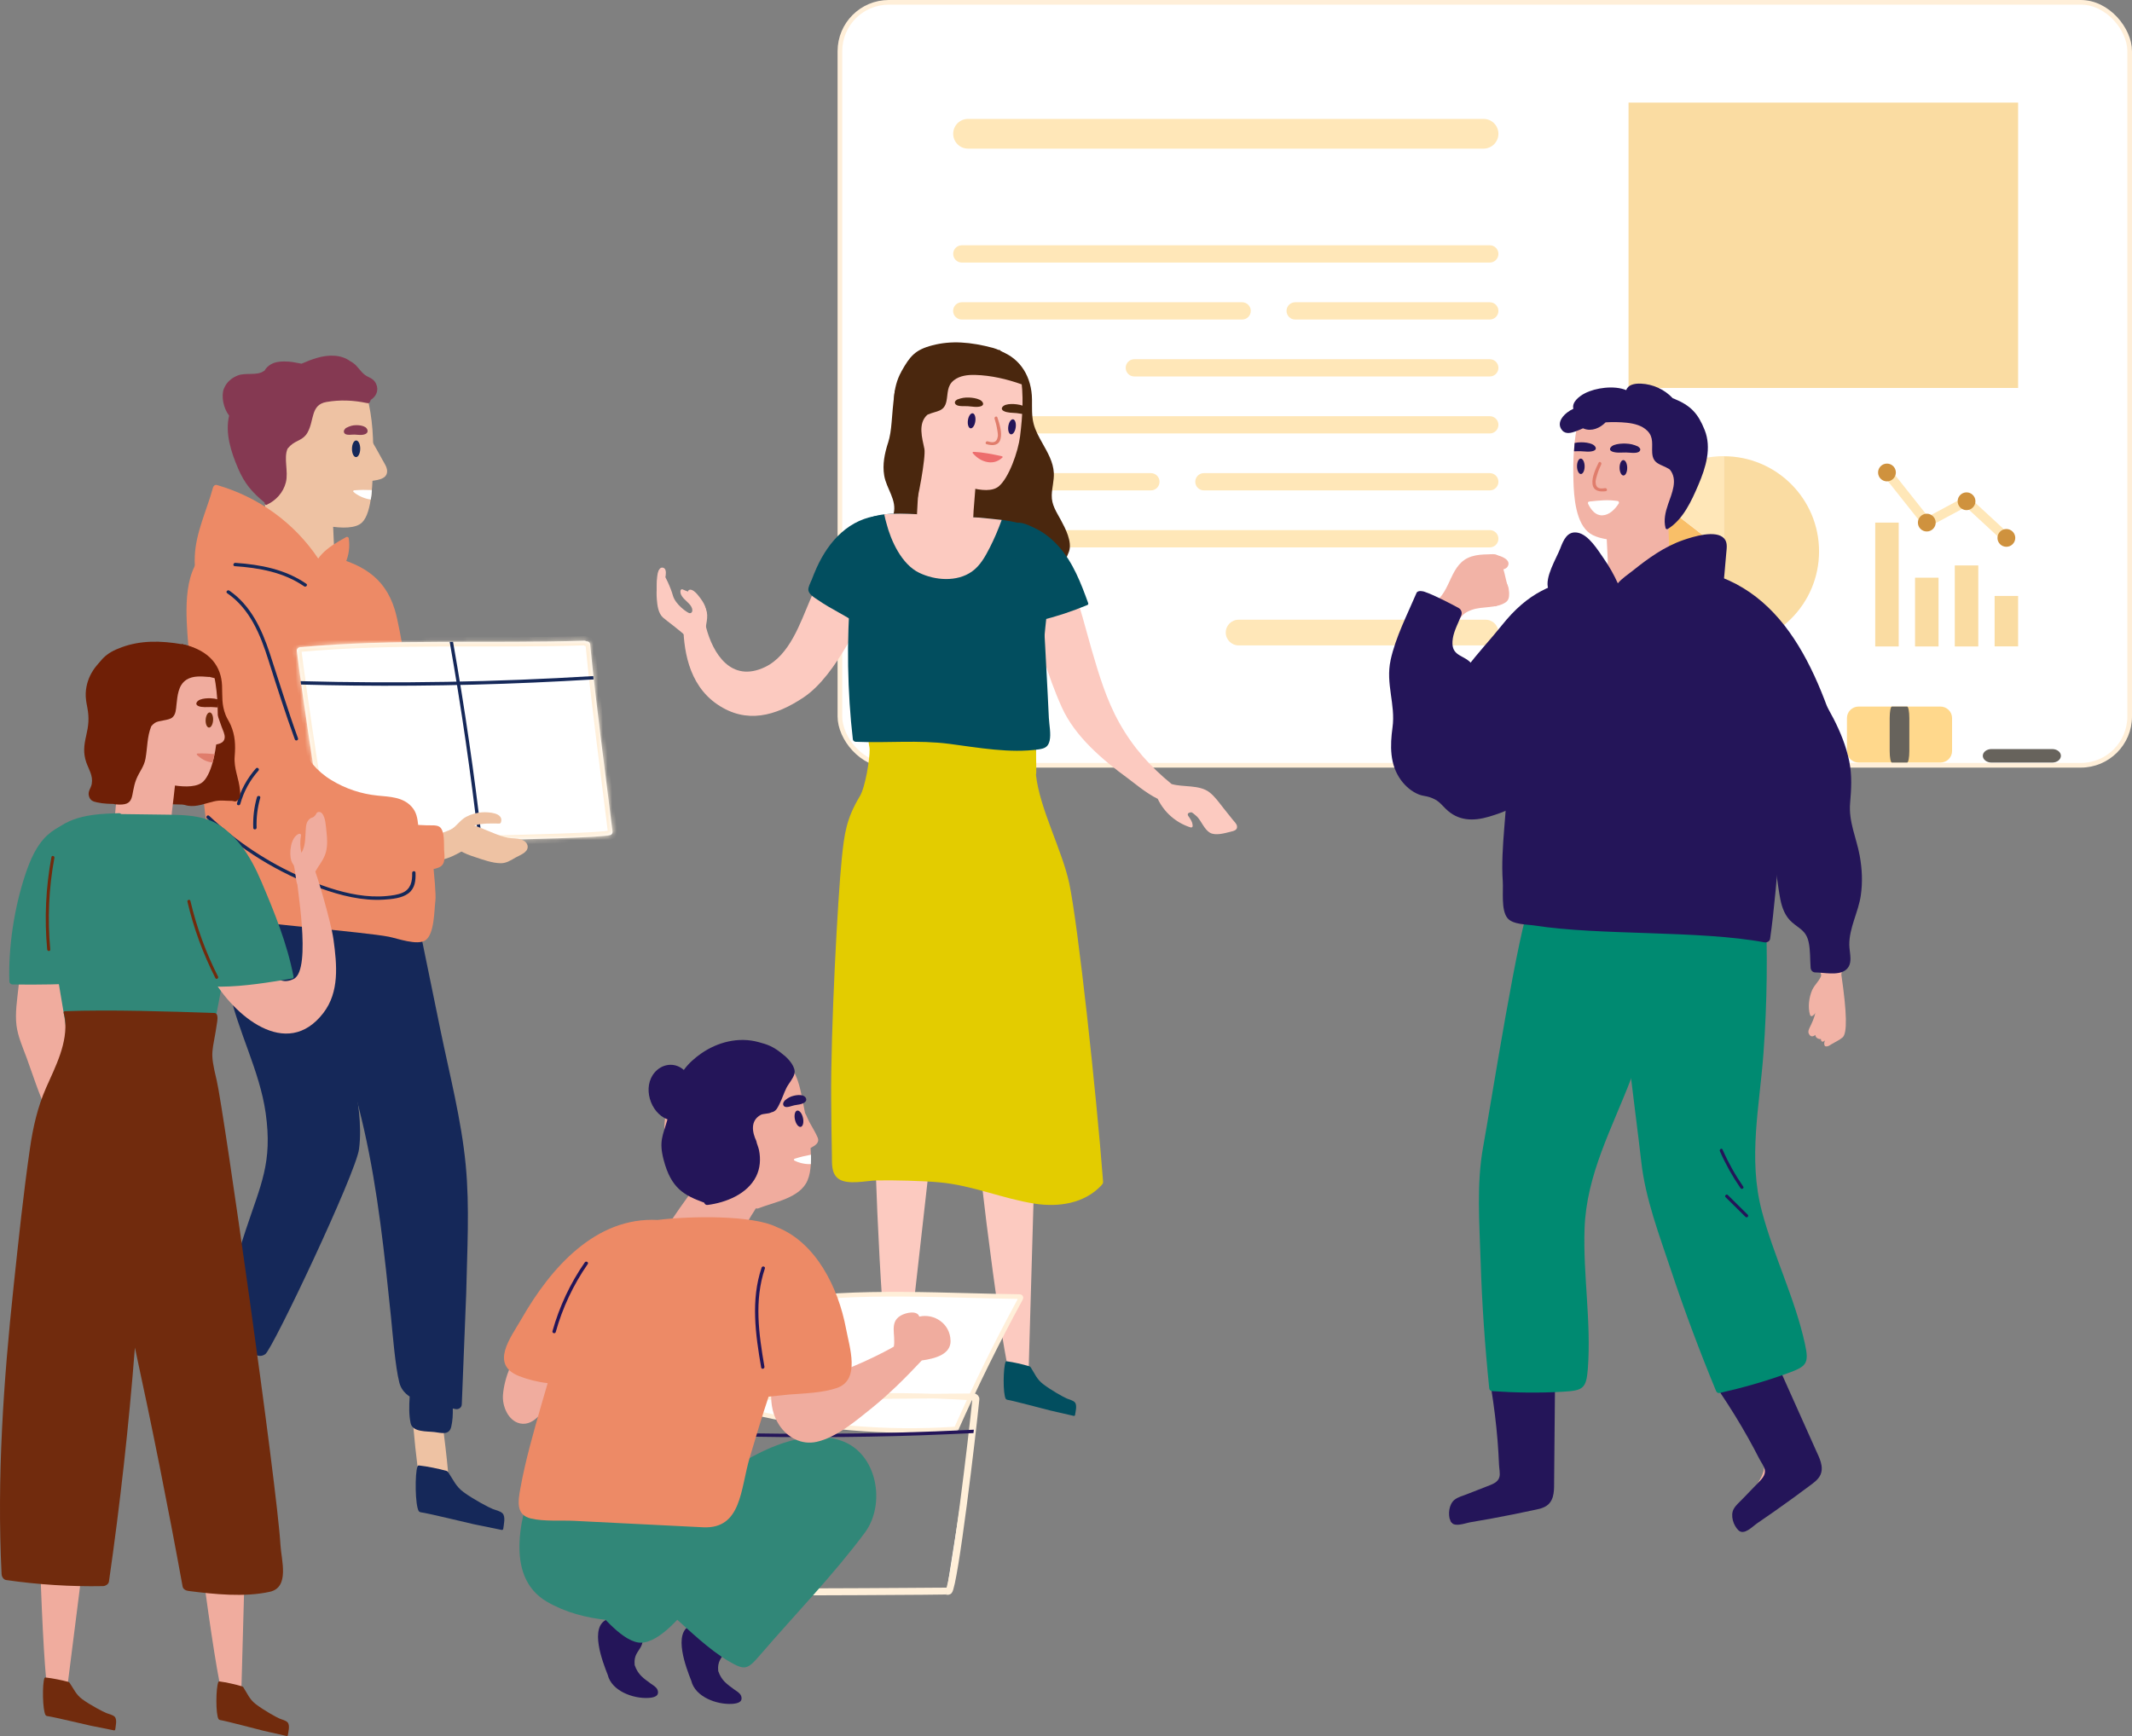 <svg width="458" height="373" viewBox="0 0 458 373" fill="none" xmlns="http://www.w3.org/2000/svg">
<rect x="0" y="0" width="458" height="373" fill="#808080" stroke="none"/>
<rect x="180.43" y="0.5" width="277.07" height="163.928" rx="10.5" fill="white" stroke="#FFEFD9"/>
<path d="M416.828 151.809H399.284C397.894 151.809 396.766 152.915 396.766 154.279V161.376C396.766 162.74 397.894 163.845 399.284 163.845H416.828C418.218 163.845 419.346 162.74 419.346 161.376V154.279C419.346 152.915 418.218 151.809 416.828 151.809Z" fill="#FFD88C"/>
<path d="M409.696 151.809H406.416C406.156 151.809 405.945 152.915 405.945 154.279V161.376C405.945 162.74 406.156 163.846 406.416 163.846H409.696C409.956 163.846 410.167 162.74 410.167 161.376V154.279C410.167 152.915 409.956 151.809 409.696 151.809Z" fill="#67635C"/>
<path d="M440.856 160.941H427.822C426.788 160.941 425.951 161.591 425.951 162.393V162.393C425.951 163.195 426.788 163.846 427.822 163.846H440.856C441.89 163.846 442.727 163.195 442.727 162.393C442.727 161.591 441.89 160.941 440.856 160.941Z" fill="#67635C"/>
<g clip-path="url(#clip0_265_726)">
<path d="M350.033 121.035C349.924 120.19 349.845 119.329 349.845 118.452C349.845 113.741 351.459 109.405 354.139 105.945L370.294 118.452L350.018 121.035H350.033Z" fill="#F9BF68"/>
<path d="M354.154 105.945C357.899 101.124 363.728 98.009 370.309 98.009V118.452L354.154 105.945Z" fill="#FFE7B8"/>
<path d="M370.309 98.025C381.607 98.025 390.773 107.182 390.773 118.468C390.773 129.754 381.623 138.911 370.309 138.911C368.805 138.911 367.332 138.739 365.922 138.426L370.309 118.468V98.025Z" fill="#FADCA2"/>
<path d="M350.033 121.035L370.309 118.452L365.922 138.41C357.555 136.579 351.115 129.644 350.033 121.035Z" fill="#CF923E"/>
<path d="M428.489 128.048H433.535V138.88H428.489V128.048Z" fill="#FADCA2"/>
<path d="M419.934 121.489H424.979V138.895H419.934V121.489Z" fill="#FADCA2"/>
<path d="M411.394 124.119H416.439V138.895H411.394V124.119Z" fill="#FADCA2"/>
<path d="M402.839 112.285H407.884V138.895H402.839V112.285Z" fill="#FADCA2"/>
<path d="M430.322 116.323L431.701 114.836L422.629 106.462L414.183 111.001L406.16 100.889L404.578 102.141L413.65 113.568L422.315 108.919L430.322 116.323Z" fill="#FFE7B8"/>
<path d="M420.546 107.698C420.546 108.763 421.407 109.608 422.457 109.608C423.506 109.608 424.368 108.747 424.368 107.698C424.368 106.65 423.506 105.789 422.457 105.789C421.407 105.789 420.546 106.65 420.546 107.698Z" fill="#CF923E"/>
<path d="M412.006 112.285C412.006 113.349 412.868 114.194 413.917 114.194C414.967 114.194 415.828 113.334 415.828 112.285C415.828 111.236 414.967 110.375 413.917 110.375C412.868 110.375 412.006 111.236 412.006 112.285Z" fill="#CF923E"/>
<path d="M429.101 115.572C429.101 116.636 429.963 117.482 431.012 117.482C432.062 117.482 432.924 116.621 432.924 115.572C432.924 114.523 432.062 113.662 431.012 113.662C429.963 113.662 429.101 114.523 429.101 115.572Z" fill="#CF923E"/>
<path d="M403.451 101.515C403.451 102.58 404.312 103.425 405.362 103.425C406.411 103.425 407.273 102.564 407.273 101.515C407.273 100.467 406.411 99.606 405.362 99.606C404.312 99.606 403.451 100.467 403.451 101.515Z" fill="#CF923E"/>
<path d="M349.845 22.044H433.535V83.358H349.845V22.044Z" fill="#FADCA2"/>
<path d="M206.62 52.701H320.036C321.061 52.701 321.892 53.531 321.892 54.556C321.892 55.581 321.061 56.412 320.036 56.412H206.62C205.595 56.412 204.765 55.581 204.765 54.556C204.765 53.531 205.595 52.701 206.62 52.701Z" fill="#FFE7B8"/>
<path d="M207.958 25.547H318.698C320.462 25.547 321.892 26.977 321.892 28.741C321.892 30.505 320.462 31.935 318.698 31.935H207.958C206.195 31.935 204.765 30.505 204.765 28.741C204.765 26.977 206.195 25.547 207.958 25.547Z" fill="#FFE7B8"/>
<path d="M278.228 64.944H320.036C321.061 64.944 321.892 65.775 321.892 66.8C321.892 67.825 321.061 68.655 320.036 68.655H278.228C277.203 68.655 276.373 67.825 276.373 66.8C276.373 65.775 277.203 64.944 278.228 64.944Z" fill="#FFE7B8"/>
<path d="M206.604 64.944H266.839C267.864 64.944 268.695 65.775 268.695 66.8C268.695 67.825 267.864 68.655 266.839 68.655H206.604C205.58 68.655 204.749 67.825 204.749 66.8C204.749 65.775 205.58 64.944 206.604 64.944Z" fill="#FFE7B8"/>
<path d="M243.678 77.177H320.036C321.061 77.177 321.892 78.008 321.892 79.033C321.892 80.058 321.061 80.888 320.036 80.888H243.678C242.653 80.888 241.822 80.058 241.822 79.033C241.822 78.008 242.653 77.177 243.678 77.177Z" fill="#FFE7B8"/>
<path d="M206.62 89.421H320.036C321.061 89.421 321.892 90.252 321.892 91.276C321.892 92.301 321.061 93.132 320.036 93.132H206.62C205.595 93.132 204.765 92.301 204.765 91.276C204.765 90.252 205.595 89.421 206.62 89.421Z" fill="#FFE7B8"/>
<path d="M258.626 101.654H320.036C321.061 101.654 321.892 102.485 321.892 103.509C321.892 104.534 321.061 105.365 320.036 105.365H258.626C257.601 105.365 256.771 104.534 256.771 103.509C256.771 102.485 257.601 101.654 258.626 101.654Z" fill="#FFE7B8"/>
<path d="M207.278 101.654H247.237C248.262 101.654 249.092 102.485 249.092 103.509C249.092 104.534 248.262 105.365 247.237 105.365H207.278C206.253 105.365 205.422 104.534 205.422 103.509C205.422 102.485 206.253 101.654 207.278 101.654Z" fill="#FFE7B8"/>
<path d="M220.049 113.898H320.036C321.061 113.898 321.892 114.728 321.892 115.753C321.892 116.778 321.061 117.609 320.036 117.609H220.049C219.024 117.609 218.193 116.778 218.193 115.753C218.193 114.728 219.024 113.898 220.049 113.898Z" fill="#FFE7B8"/>
<path d="M266.079 133.151H319.133C320.656 133.151 321.892 134.386 321.892 135.909C321.892 137.433 320.656 138.668 319.133 138.668H266.079C264.555 138.668 263.32 137.433 263.32 135.909C263.32 134.386 264.555 133.151 266.079 133.151Z" fill="#FFE7B8"/>
</g>
<path d="M48.446 287.291C51.753 288.704 49.279 287.752 52.414 289.522C52.813 289.417 53.259 289.663 53.104 290.184C52.232 292.94 48.227 305.054 47.626 305.624C46.602 306.578 44.574 306.175 42.04 304.984C41.831 304.887 41.634 304.575 41.722 304.307C43.479 298.673 45.449 293.117 47.633 287.631C47.763 287.295 48.165 287.172 48.444 287.3L48.446 287.291Z" fill="#EEC2A3"/>
<path d="M43.453 299.114C43.545 299.027 43.693 299.046 43.794 299.112C45.33 300.067 47.302 301.569 48.67 302.757C48.744 302.819 48.753 302.868 48.787 302.941C48.815 302.994 48.867 303.07 48.879 303.157C49.169 305.185 49.053 306.7 50.026 308.525C51.302 310.901 53.494 313.848 54.163 314.573C54.627 315.078 55.442 315.678 55.678 316.339C56.013 317.323 54.811 318.717 54.358 319.457C54.278 319.584 54.075 319.602 53.968 319.516L48.992 315.747C47.983 314.968 41.09 309.31 39.736 308.447C39.668 308.405 39.499 308.193 39.489 308.096C39.284 306.625 42.25 300.262 43.475 299.147L43.453 299.114Z" fill="#152859"/>
<path d="M89.039 301.385C92.689 301.232 90.004 301.445 93.645 301.688C93.972 301.418 94.487 301.449 94.566 301.985C94.974 304.889 96.623 317.732 96.315 318.509C95.799 319.834 93.759 320.349 90.929 320.373C90.692 320.375 90.379 320.174 90.338 319.891C89.475 313.97 88.845 308.027 88.45 302.042C88.424 301.677 88.743 301.396 89.049 301.378L89.039 301.385Z" fill="#EEC2A3"/>
<path d="M89.714 315.021C89.765 314.898 89.896 314.856 90.017 314.869C91.791 315.063 94.201 315.557 95.921 316.034C96.013 316.051 96.042 316.095 96.099 316.144C96.149 316.182 96.226 316.225 96.269 316.299C97.401 317.984 97.933 319.384 99.581 320.597C101.738 322.172 104.946 323.86 105.845 324.22C106.479 324.473 107.459 324.658 107.953 325.15C108.668 325.883 108.202 327.645 108.107 328.499C108.089 328.648 107.918 328.748 107.781 328.722L101.73 327.482C100.499 327.221 91.929 325.115 90.354 324.922C90.281 324.908 90.037 324.795 89.976 324.717C89.165 323.492 89.094 316.544 89.703 315.028L89.714 315.021Z" fill="#152859"/>
<path d="M49.166 212.462C47.392 203.94 47.69 195.089 52.049 187.377C52.219 187.077 52.655 186.828 52.997 186.874C58.858 187.717 64.016 190.116 68.336 194.045C68.794 193.278 70.145 193.201 70.317 194.296C72.197 206.471 74.065 218.654 75.945 230.828C76.764 236.125 77.827 241.534 77.125 246.902C76.438 252.141 58.534 289.94 56.987 290.956C56.197 291.471 55.645 291.385 54.84 291.081C54.382 292.75 53.86 294.51 53.002 295.837C51.877 297.578 49.35 295.952 47.977 295.341C46.342 294.614 44.366 294.383 44.679 292.327C44.988 290.289 45.69 288.23 46.486 286.275C46.217 285.997 46.091 285.556 46.208 285.189C49.579 274.975 49.432 274.501 52.794 264.286C56.052 254.421 58.563 249.812 57.08 239.201C55.787 229.992 51.049 221.555 49.157 212.46L49.166 212.462Z" fill="#152859"/>
<path d="M69.963 195.766C72.536 195.798 75.32 196.714 77.811 197.232C81.205 197.931 84.573 198.721 87.932 199.555C87.439 197.148 86.946 194.74 86.446 192.321C86.165 190.949 88.286 190.459 88.567 191.831L94.622 221.339C96.587 230.903 99.106 240.552 100.044 250.281C100.922 259.431 100.34 268.73 100.151 277.905L99.202 301.734C99.184 302.48 98.46 302.902 97.789 302.738C97.626 302.697 97.443 302.663 97.271 302.621C97.3 303.973 97.226 305.315 96.939 306.532C96.5 308.403 94.918 307.895 93.345 307.692C91.761 307.497 88.622 307.757 88.21 305.772C87.833 304.003 87.88 302.001 88.009 300.062C86.948 299.358 86.14 298.418 85.793 297.091C84.912 293.727 84.328 286.284 83.994 282.986C82.607 269.51 81.209 255.994 78.222 242.756C75.221 229.439 70.714 216.521 66.905 203.421C65.961 200.188 65.256 195.691 69.967 195.748L69.963 195.766Z" fill="#152859"/>
<path d="M54.255 88.128C56.415 84.676 61.34 83.996 65.058 82.385C65.706 83.769 67.151 84.754 69.041 84.182C70.64 83.697 72.314 83.967 73.949 84.096C75.574 84.223 77.174 84.336 78.769 84.572C78.775 84.592 78.781 84.612 78.787 84.632C78.813 84.741 78.803 84.844 78.779 84.924C80.108 89.777 80.276 94.807 80.144 99.62C80.047 103.292 79.99 110.063 77.797 112.238C75.101 114.915 65.851 112.092 62.13 110.866C57.536 109.343 55.74 106.906 54.192 102.705C53.187 100.001 52.454 97.51 52.017 95.208C52.374 92.667 52.967 90.18 54.246 88.127L54.255 88.128Z" fill="#EEC2A3"/>
<path d="M57.457 100.079C61.587 100.045 65.693 100.291 69.796 100.802C70.178 100.437 70.761 100.51 70.819 101.261C71.117 105.301 71.376 109.344 71.576 113.403C71.687 115.673 71.779 117.947 71.852 120.219C71.891 121.317 72.25 123.178 71.859 124.242C71.204 126.053 69.521 125.782 68.107 125.989C64.908 126.465 61.718 126.592 58.517 126.47C58.245 126.456 57.911 126.165 57.88 125.78C57.24 117.53 56.859 109.262 56.75 100.96C56.741 100.456 57.117 100.072 57.468 100.072L57.457 100.079Z" fill="#EEC2A3"/>
<path d="M48.117 83.486C48.631 82.122 49.799 81.157 51.137 80.652C52.811 80.02 55.267 80.769 56.69 79.71C56.733 79.681 56.764 79.668 56.804 79.656C57.129 79.092 57.61 78.604 58.257 78.243C59.399 77.615 60.798 77.633 62.056 77.7C62.946 77.755 63.875 78.006 64.779 78.139C67.018 77.178 69.3 76.291 71.767 76.427C73.164 76.51 74.281 76.921 75.225 77.593C75.732 77.869 76.174 78.19 76.521 78.559C77.438 79.529 77.924 80.466 79.229 81.035C79.947 81.351 80.466 81.763 80.803 82.49C81.433 83.871 80.798 85.221 79.622 85.928C79.599 86.151 79.504 86.352 79.318 86.535C79.189 86.662 79.038 86.662 78.907 86.599C78.869 86.602 78.831 86.604 78.785 86.595C75.914 85.985 73.035 85.868 70.125 86.37C66.684 86.971 67.547 90.331 66.058 92.942C65.093 94.638 63.736 94.495 62.357 95.77C62.161 95.951 61.972 96.153 61.788 96.374C60.881 98.413 62.007 101.282 61.409 103.644C60.855 105.825 59.312 107.516 57.305 108.455C57.056 108.569 56.766 108.296 56.824 108.041C56.827 108.023 56.831 108.005 56.834 107.986C54.107 105.715 52.529 103.88 51.149 100.65C49.589 97.016 48.34 93.042 49.218 89.3C47.986 87.691 47.477 85.119 48.099 83.482L48.117 83.486Z" fill="#853952"/>
<path d="M74.384 91.928C75.192 91.512 75.781 91.358 76.541 91.35C77.176 91.347 77.899 91.436 78.445 91.757C78.921 92.047 79.3 92.849 78.535 93.235C77.814 93.592 76.873 93.404 76.167 93.375C75.612 93.356 74.547 93.571 74.088 93.191C73.9 93.032 73.802 92.747 73.918 92.437C73.971 92.305 74.26 91.98 74.375 91.926L74.384 91.928Z" fill="#853952"/>
<path d="M76.114 105.346C77.434 105.235 78.665 105.24 79.896 105.293C79.842 106.032 79.777 106.627 79.655 107.325C78.263 107.166 76.789 106.441 75.935 105.691C75.79 105.559 75.903 105.363 76.123 105.347L76.114 105.346Z" fill="white"/>
<path d="M77.381 96.432C77.375 97.417 76.967 98.222 76.475 98.214C75.984 98.207 75.595 97.403 75.611 96.419C75.617 95.434 76.025 94.629 76.516 94.637C77.008 94.644 77.396 95.448 77.381 96.432Z" fill="#152859"/>
<path d="M78.769 103.031C78.776 100.737 79.104 98.503 79.729 96.297C79.745 96.215 79.792 96.167 79.835 96.137C79.565 95.659 79.295 95.181 79.015 94.711C78.778 94.306 79.448 94.025 79.677 94.419C80.517 95.84 81.336 97.275 82.115 98.722C82.508 99.451 83.133 100.309 83.16 101.168C83.227 103.172 80.583 103.165 79.177 103.431C78.931 103.479 78.764 103.258 78.76 103.029L78.769 103.031Z" fill="#EEC2A3"/>
<path d="M46.495 117.346C49.473 116.24 52.755 116.833 55.774 117.357C60.235 118.134 64.694 118.969 69.145 119.792C69.264 119.464 69.592 119.184 70.028 119.286C77.206 120.929 82.589 123.645 84.828 131.06C87.18 138.828 94.116 189.106 93.537 193.473C93.26 195.593 93.347 200.647 91.41 202.016C89.704 203.22 85.314 201.621 83.569 201.272C78.48 200.261 54.021 198.308 51.816 197.483C50.41 196.951 48.485 196.501 47.359 195.435C45.527 193.694 40.8 144.422 40.256 136.114C39.861 130.025 39.397 119.996 46.494 117.355L46.495 117.346Z" fill="#ED8A66"/>
<mask id="path-43-inside-1_265_726" fill="white">
<path d="M64.422 139.065C84.749 137.201 105.687 138.318 125.549 137.656C125.692 137.654 125.815 137.706 125.923 137.784C126.279 137.756 126.725 137.954 126.772 138.409C128.097 151.911 129.918 165.052 131.588 178.686C131.627 178.978 131.425 179.348 131.106 179.43C127.262 180.41 71.415 181.11 71.283 181.161C71.059 181.242 70.733 181.209 70.56 181.024C69.276 179.691 64.645 147.113 63.762 139.851C63.712 139.462 64.046 139.098 64.422 139.065Z"/>
</mask>
<path d="M64.422 139.065C84.749 137.201 105.687 138.318 125.549 137.656C125.692 137.654 125.815 137.706 125.923 137.784C126.279 137.756 126.725 137.954 126.772 138.409C128.097 151.911 129.918 165.052 131.588 178.686C131.627 178.978 131.425 179.348 131.106 179.43C127.262 180.41 71.415 181.11 71.283 181.161C71.059 181.242 70.733 181.209 70.56 181.024C69.276 179.691 64.645 147.113 63.762 139.851C63.712 139.462 64.046 139.098 64.422 139.065Z" fill="white"/>
<path d="M64.422 139.065L64.514 140.061L64.51 140.061L64.422 139.065ZM125.549 137.656L125.516 136.656L125.527 136.656L125.539 136.656L125.549 137.656ZM125.923 137.784L126.001 138.781L125.639 138.809L125.343 138.598L125.923 137.784ZM126.772 138.409L127.767 138.307L127.767 138.312L126.772 138.409ZM131.588 178.686L130.597 178.82L130.595 178.807L131.588 178.686ZM131.106 179.43L131.355 180.398L131.353 180.399L131.106 179.43ZM71.283 181.161L71.64 182.095L71.631 182.099L71.623 182.102L71.283 181.161ZM70.56 181.024L71.28 180.331L71.288 180.339L70.56 181.024ZM63.762 139.851L64.754 139.724L64.754 139.73L63.762 139.851ZM64.331 138.069C74.539 137.133 84.892 136.946 95.156 136.91C105.434 136.873 115.605 136.987 125.516 136.656L125.583 138.655C115.632 138.987 105.402 138.873 95.164 138.91C84.912 138.946 74.631 139.133 64.514 140.061L64.331 138.069ZM125.539 136.656C125.948 136.652 126.274 136.805 126.504 136.97L125.343 138.598C125.348 138.601 125.37 138.617 125.41 138.631C125.452 138.646 125.504 138.657 125.56 138.656L125.539 136.656ZM125.846 136.787C126.221 136.758 126.64 136.843 127 137.072C127.384 137.316 127.708 137.735 127.767 138.307L125.778 138.511C125.782 138.556 125.8 138.612 125.834 138.665C125.867 138.715 125.903 138.744 125.927 138.759C125.95 138.774 125.965 138.778 125.971 138.779C125.976 138.78 125.984 138.782 126.001 138.781L125.846 136.787ZM127.767 138.312C129.091 151.798 130.908 164.91 132.58 178.565L130.595 178.807C128.928 165.194 127.104 152.025 125.777 138.507L127.767 138.312ZM132.579 178.552C132.634 178.962 132.519 179.358 132.333 179.661C132.144 179.968 131.819 180.279 131.355 180.398L130.857 178.461C130.711 178.498 130.647 178.584 130.629 178.613C130.618 178.632 130.608 178.654 130.601 178.681C130.595 178.708 130.588 178.755 130.597 178.82L132.579 178.552ZM131.353 180.399C131.027 180.482 130.511 180.547 129.897 180.606C129.26 180.666 128.45 180.725 127.497 180.782C125.59 180.895 123.083 181.004 120.191 181.106C114.405 181.31 107.054 181.492 99.824 181.644C92.592 181.796 85.477 181.919 80.162 182.007C77.504 182.051 75.298 182.086 73.751 182.112C72.977 182.125 72.37 182.136 71.954 182.144C71.746 182.148 71.588 182.151 71.481 182.154C71.427 182.156 71.39 182.157 71.368 182.158C71.356 182.158 71.353 182.158 71.357 182.158C71.358 182.158 71.369 182.157 71.385 182.156C71.394 182.155 71.419 182.152 71.435 182.15C71.464 182.145 71.568 182.12 71.64 182.095L70.926 180.227C70.998 180.202 71.103 180.177 71.133 180.172C71.15 180.17 71.177 180.167 71.189 180.165C71.209 180.163 71.226 180.162 71.235 180.162C71.254 180.161 71.274 180.16 71.291 180.159C71.326 180.158 71.373 180.156 71.429 180.155C71.542 180.152 71.705 180.148 71.915 180.144C72.333 180.136 72.943 180.125 73.717 180.113C75.264 180.087 77.473 180.051 80.129 180.007C85.442 179.919 92.554 179.796 99.781 179.644C107.009 179.492 114.349 179.311 120.12 179.107C123.006 179.005 125.494 178.897 127.377 178.785C128.32 178.729 129.104 178.672 129.707 178.614C130.334 178.555 130.704 178.5 130.859 178.461L131.353 180.399ZM71.623 182.102C71.338 182.205 71.028 182.226 70.743 182.18C70.459 182.134 70.109 182.005 69.831 181.709L71.288 180.339C71.184 180.229 71.083 180.209 71.062 180.205C71.039 180.202 71.003 180.199 70.942 180.221L71.623 182.102ZM69.839 181.718C69.678 181.55 69.578 181.351 69.521 181.227C69.454 181.081 69.391 180.914 69.333 180.738C69.216 180.386 69.092 179.934 68.964 179.406C68.706 178.348 68.413 176.917 68.097 175.233C67.466 171.863 66.737 167.426 66.022 162.814C64.593 153.588 63.212 143.617 62.769 139.971L64.754 139.73C65.194 143.347 66.571 153.295 67.999 162.508C68.713 167.114 69.438 171.526 70.063 174.866C70.376 176.537 70.662 177.927 70.907 178.934C71.03 179.439 71.138 179.83 71.23 180.106C71.276 180.244 71.313 180.336 71.338 180.392C71.374 180.47 71.361 180.415 71.28 180.331L69.839 181.718ZM62.77 139.977C62.639 138.958 63.462 138.146 64.334 138.069L64.51 140.061C64.609 140.052 64.662 140.009 64.688 139.979C64.717 139.946 64.771 139.858 64.754 139.724L62.77 139.977Z" fill="#FFEFD9" mask="url(#path-43-inside-1_265_726)"/>
<path d="M58.141 143.909C59.515 150.933 61.542 157.766 65.063 163.915C71.005 174.307 85.511 184.48 98.152 177.585C98.532 177.382 99.106 177.453 99.241 177.943C100.082 180.967 102.067 180.546 100.93 181.744C100.408 182.3 97.534 183.966 95.966 184.438C79.736 189.306 63.644 183.709 56.536 175.174C49.405 166.606 45.841 155.82 44.3 144.914C44.213 144.271 44.126 143.628 44.048 142.988C48.764 143.112 53.466 143.414 58.152 143.902L58.141 143.909Z" fill="#EEC2A3"/>
<path d="M127.447 145.272C127.469 145.504 127.499 145.746 127.522 145.978C110.344 147.034 93.128 147.485 75.91 147.3C72.164 147.255 68.424 147.183 64.679 147.082C64.64 146.837 64.61 146.594 64.58 146.352C85.539 146.912 106.52 146.548 127.439 145.261L127.447 145.272Z" fill="#152859"/>
<path d="M97.325 137.921C99.826 152.073 101.897 166.295 103.539 180.578C103.292 180.579 103.053 180.59 102.807 180.591C101.164 166.308 99.104 152.078 96.605 137.917C96.842 137.915 97.089 137.914 97.326 137.912L97.325 137.921Z" fill="#152859"/>
<path d="M96.594 178.401C97.93 177.752 98.769 176.223 100.138 175.504C101.191 174.945 102.383 174.611 103.573 174.533C104.877 174.457 108.217 174.586 107.631 176.638C107.583 176.79 107.457 176.956 107.278 176.95C105.529 176.923 103.582 176.839 101.889 177.373C103.295 177.857 104.652 178.455 106.044 179.013C107.049 179.412 108.067 179.794 109.127 180.004C110.052 180.179 111.076 180.079 111.967 180.38C112.652 180.614 113.352 181.126 113.359 181.943C113.37 183.188 111.653 183.745 110.803 184.229C109.773 184.812 108.814 185.475 107.592 185.471C105.792 185.463 103.771 184.72 102.084 184.163C99.852 183.437 96.892 182.346 96.868 179.714C96.588 179.737 96.428 179.384 96.551 179.132C96.321 178.994 96.262 178.556 96.594 178.401Z" fill="#EEC2A3"/>
<path d="M57.553 117.674C57.413 117.212 57.719 116.596 58.351 116.716L62.177 117.44C62.232 117.45 62.265 117.475 62.3 117.491C62.428 117.411 62.598 117.367 62.79 117.404L71.192 118.994C71.604 119.072 71.768 119.406 71.746 119.725C71.935 119.779 72.145 119.819 72.334 119.874C69.931 125.917 60.182 121.169 57.224 117.612C57.334 117.633 57.434 117.652 57.544 117.673L57.553 117.674Z" fill="#EEC2A3"/>
<path d="M45.741 104.787C45.836 104.435 46.185 104.093 46.59 104.207C55.58 106.8 63.224 112.354 68.364 120.014C68.539 119.744 68.762 119.463 69.073 119.124C70.549 117.534 72.479 116.448 74.356 115.4C74.599 115.265 74.88 115.385 74.921 115.668C75.454 119.421 73.884 122.909 70.741 124.941C70.679 125.119 70.555 125.276 70.355 125.38C66.491 127.267 62.341 126.453 58.188 126.758C54.276 127.043 48.236 129.305 44.501 127.45C41.97 126.194 41.739 122.052 41.842 119.548C42.042 114.426 44.422 109.659 45.75 104.788L45.741 104.787Z" fill="#ED8A66"/>
<path d="M43.184 137.123C45.058 131.976 51.307 132.466 55.931 132.326C55.883 132.232 55.845 132.13 55.797 132.035C55.386 131.199 56.757 130.718 57.16 131.544C60.093 137.544 60.896 143.577 61.843 150.102C62.849 157.065 64.86 163.782 71.205 167.629C74.259 169.478 77.621 170.598 81.158 170.945C83.745 171.198 86.552 171.245 88.424 173.326C89.476 174.483 89.672 175.801 89.835 177.245C90.448 177.266 91.069 177.289 91.678 177.328C92.438 177.367 93.759 177.2 94.414 177.646C95.572 178.444 95.344 181.304 95.401 182.51C95.462 183.792 95.828 185.616 94.437 186.302C93.151 186.94 91.338 186.949 89.726 186.852C85.911 196.356 69.285 187.167 64.01 183.93C53.551 177.521 47.78 168.433 45.02 156.651C43.659 150.863 41.04 142.95 43.168 137.111L43.184 137.123Z" fill="#ED8A66"/>
<path d="M50.558 120.932C55.947 121.307 61.283 122.317 65.805 125.43C66.191 125.693 65.709 126.237 65.332 125.976C60.928 122.942 55.664 122.003 50.423 121.647C49.955 121.615 50.099 120.902 50.558 120.932Z" fill="#152859"/>
<path d="M49.268 126.901C53.874 130.068 56.227 135.171 57.937 140.323C59.957 146.435 61.821 152.574 64.015 158.623C64.178 159.062 63.488 159.302 63.334 158.864C61.287 153.241 59.472 147.548 57.668 141.847C55.935 136.368 53.712 130.825 48.795 127.447C48.409 127.185 48.891 126.64 49.268 126.901Z" fill="#152859"/>
<path d="M44.93 175.283C50.84 180.831 57.634 185.361 65.074 188.58C68.832 190.212 72.767 191.611 76.815 192.263C78.867 192.594 80.967 192.717 83.042 192.521C84.172 192.413 85.384 192.272 86.435 191.826C88.247 191.068 88.6 189.352 88.539 187.567C88.523 187.099 89.246 187.036 89.261 187.504C89.323 189.185 89.165 190.872 87.719 191.955C86.296 193.014 84.169 193.18 82.469 193.295C77.816 193.591 73.213 192.416 68.87 190.864C59.788 187.609 51.476 182.431 44.446 175.836C44.109 175.516 44.582 174.97 44.919 175.29L44.93 175.283Z" fill="#152859"/>
<path d="M54.979 165.1C55.292 164.751 55.837 165.224 55.525 165.573C53.68 167.661 52.368 170.041 51.622 172.736C51.498 173.187 50.785 173.052 50.908 172.601C51.695 169.79 53.05 167.286 54.979 165.1Z" fill="#152859"/>
<path d="M55.195 171.287C55.325 170.847 56.031 170.971 55.908 171.422C55.313 173.52 55.044 175.641 55.125 177.819C55.141 178.287 54.419 178.349 54.403 177.881C54.325 175.638 54.578 173.447 55.195 171.287Z" fill="#152859"/>
<path d="M190.761 95.201C191.695 92.225 191.429 89.906 192.181 84.276C192.467 82.127 197.73 79.92 199.097 78.05C200.255 76.459 195.827 75.991 197.645 75.346C203.306 73.335 208.481 77.077 214.181 75.331C214.233 75.291 214.302 75.269 214.378 75.273C214.447 75.251 214.516 75.237 214.584 75.215C214.791 75.148 214.928 75.29 214.954 75.461C219.346 77.072 221.641 81.147 221.696 85.805C221.718 87.544 221.602 89.303 222.032 91.002C222.412 92.495 223.163 93.852 223.915 95.185C225.042 97.204 226.277 99.271 226.387 101.651C226.458 103.24 225.988 104.787 225.94 106.37C225.876 108.488 226.943 109.962 227.888 111.718C228.864 113.519 230.365 116.421 229.651 118.491C229.299 119.509 228.777 120.155 228.808 121.326C228.826 122.209 229.14 122.945 229.381 123.778C229.645 124.664 229.813 125.613 229.441 126.495C228.566 128.574 225.748 127.748 224.097 127.341C220.343 126.421 216.685 125.802 212.819 125.657C209.088 125.518 205.349 125.531 201.622 125.503C201.551 125.568 201.448 125.597 201.332 125.549C201.299 125.53 201.265 125.52 201.232 125.502C201.19 125.5 201.148 125.498 201.105 125.496C200.97 125.49 200.88 125.418 200.842 125.323C197.095 123.691 192.013 121.437 190.975 117.123C190.385 114.679 191.356 112.74 191.954 110.436C192.737 107.444 190.424 105.039 189.946 102.176C189.541 99.766 190.036 97.482 190.752 95.192L190.761 95.201Z" fill="#4A270E"/>
<path d="M209.482 229.849C213.548 230.614 217.515 231.689 221.418 233.074C221.441 232.557 221.466 232.033 221.481 231.516C221.52 230.67 222.828 230.798 222.789 231.645L220.953 295.135C220.937 295.49 220.568 295.761 220.231 295.729L217.337 295.459C217.033 295.428 216.823 295.198 216.752 294.915C214.454 285.217 208.839 240.437 208.759 230.444C208.758 230.104 209.154 229.792 209.482 229.849Z" fill="#FCCAC0"/>
<path d="M188.691 228.251C192.683 229.334 196.56 230.718 200.338 232.403C200.396 231.888 200.462 231.374 200.52 230.851C200.618 230.007 201.921 230.246 201.815 231.08L194.864 292.832C194.823 293.187 194.439 293.423 194.102 293.365L191.236 292.868C190.933 292.811 190.741 292.574 190.695 292.283C189.167 282.435 187.222 238.749 187.929 228.775C187.945 228.436 188.373 228.16 188.691 228.242L188.691 228.251Z" fill="#FCCAC0"/>
<path d="M146.787 133.419C146.795 133.258 146.885 133.144 146.974 133.055C147.021 132.76 147.237 132.499 147.617 132.516C149.242 132.574 149.491 132.679 151.116 132.738C151.412 132.751 151.596 134.439 151.668 134.722C153.133 140.421 157.067 146.793 164.338 143.323C169.651 140.787 171.904 133.853 174.06 128.839C176.899 122.238 180.404 112.249 188.613 111.035C188.937 110.991 189.175 111.155 189.3 111.381C189.316 111.407 189.341 111.417 189.356 111.452C190.595 113.62 191.79 115.804 192.942 118.02C193.65 119.384 195.119 121.343 195.102 122.988C195.089 124.013 194.405 124.88 193.899 125.73C192.649 127.835 190.968 123.144 189.627 125.193C184.939 132.362 179.907 144.968 172.657 149.822C166.596 153.883 160.339 155.586 154.111 151.354C147.726 147.022 146.76 139.133 146.778 133.436L146.787 133.419Z" fill="#FCCAC0"/>
<path d="M222.483 115.878C222.028 115.466 221.546 115.079 221.027 114.742C220.32 114.268 221.033 113.164 221.748 113.639C229.624 118.888 232.036 131.058 234.491 139.525C236.055 144.923 237.693 150.375 240.448 155.302C243.407 160.587 247.074 164.691 251.688 168.458C254.146 169.183 257.649 168.556 259.818 170.234C261.028 171.172 261.925 172.503 262.87 173.683C263.519 174.493 264.168 175.312 264.817 176.122C265.105 176.483 265.626 176.956 265.722 177.436C265.925 178.369 265.009 178.548 264.307 178.719C263.089 179.018 261.096 179.613 259.916 178.914C258.72 178.214 258.121 176.499 257.193 175.497C257.023 175.32 256.184 174.594 255.949 174.524C254.92 174.62 255.059 175.093 255.428 175.543C255.507 175.674 255.586 175.796 255.673 175.919C256.012 176.469 256.19 176.833 256.211 177.479C256.218 177.699 255.974 177.841 255.782 177.781C252.632 176.796 250.085 174.532 248.702 171.636C246.165 170.399 243.516 168.122 242.344 167.271C236.884 163.295 230.954 158.28 228.117 152.009C224.995 145.114 222.879 137.367 221.005 130.056C220.014 126.194 216.709 117.594 222.492 115.869L222.483 115.878Z" fill="#FCCAC0"/>
<path d="M196.729 81.044C198.992 78.113 203.501 77.932 207.002 76.797C207.467 78.107 208.691 79.131 210.454 78.771C211.942 78.475 213.432 78.867 214.903 79.13C216.358 79.384 217.796 79.629 219.22 79.983C219.219 80 219.226 80.026 219.234 80.043C219.255 80.146 219.225 80.229 219.196 80.313C219.971 84.817 219.675 89.383 219.135 93.734C218.727 97.047 216.71 102.729 214.534 104.511C211.857 106.693 205.102 103.76 201.847 102.32C197.827 100.54 196.42 98.177 195.382 94.236C194.711 91.695 194.267 89.376 194.077 87.256C194.623 84.992 195.377 82.788 196.721 81.044L196.729 81.044Z" fill="#FCCAC0"/>
<path d="M199.211 90.224C202.678 90.58 206.099 91.196 209.484 92.04C209.836 91.751 210.322 91.867 210.291 92.552C210.121 96.225 209.9 99.903 209.636 103.58C209.49 105.642 209.327 107.696 209.147 109.756C209.059 110.753 209.166 112.462 208.725 113.392C207.983 114.96 206.595 114.557 205.397 114.62C202.662 114.747 199.967 114.555 197.291 114.151C197.064 114.115 196.815 113.824 196.831 113.468C197.178 105.963 197.729 98.466 198.516 90.964C198.563 90.508 198.916 90.202 199.211 90.233L199.211 90.224Z" fill="#FCCAC0"/>
<path d="M193.633 79.824C195.471 76.559 196.535 75.175 200.292 74.196C204.332 73.145 208.471 73.456 213.36 74.759C215.26 75.263 218.11 77.226 219.057 78.924C219.55 79.803 221 81.804 219.964 82.587C219.832 82.683 219.697 82.668 219.591 82.595C219.557 82.593 219.523 82.592 219.481 82.581C216.279 81.441 212.875 80.647 209.481 80.558C207.898 80.519 206.203 80.703 204.937 81.687C203.408 82.871 203.663 84.495 203.323 86.175C202.849 88.536 201.202 88.239 199.342 89.06C199.272 89.091 199.211 89.13 199.15 89.17C199.15 89.17 199.15 89.17 199.15 89.178C197.156 91.053 198.1 94.091 198.577 96.436C198.929 98.166 197.139 107.733 196.486 109.382C196.41 109.565 197.514 101.645 197.342 101.51C194.386 99.083 193.78 95.146 192.784 91.589C191.693 87.68 191.656 83.353 193.641 79.833L193.633 79.824Z" fill="#4A270E"/>
<path d="M205.652 85.833C206.566 85.494 207.258 85.382 208.163 85.415C208.916 85.45 209.792 85.567 210.48 85.904C211.085 86.195 211.608 86.974 210.738 87.281C209.911 87.574 208.777 87.343 207.933 87.279C207.266 87.231 206.022 87.377 205.438 86.994C205.191 86.838 205.051 86.56 205.166 86.277C205.213 86.161 205.532 85.87 205.653 85.825L205.652 85.833Z" fill="#4A270E"/>
<path d="M218.427 86.874C217.677 86.78 216.788 86.756 216.066 86.977C215.422 87.168 214.78 87.842 215.59 88.295C216.358 88.721 217.513 88.681 218.357 88.754C218.711 88.787 219.206 88.895 219.695 88.951C219.739 88.368 219.783 87.785 219.81 87.201C219.377 87.037 218.949 86.941 218.435 86.875L218.427 86.874Z" fill="#4A270E"/>
<path d="M209.174 97.08C211.271 97.185 213.059 97.565 215.099 97.99C215.124 97.991 215.141 98.001 215.157 98.01C215.376 98.046 215.471 98.194 215.312 98.331C214.578 98.992 213.57 99.531 212.157 99.287C210.745 99.044 209.707 98.215 208.966 97.367C208.854 97.234 208.98 97.071 209.174 97.08Z" fill="#ED6D6D"/>
<path d="M214.238 92.421C214.116 91.585 213.916 90.77 213.657 89.961C213.531 89.565 214.129 89.287 214.262 89.692C214.7 91.035 215.31 92.87 214.939 94.303C214.565 95.786 213.192 95.799 211.946 95.444C211.536 95.332 211.776 94.716 212.186 94.828C213.098 95.091 214.095 95.315 214.352 93.792C214.413 93.405 214.304 92.815 214.247 92.413L214.238 92.421Z" fill="#E07D6C"/>
<path d="M209.52 90.532C209.394 91.425 208.931 92.091 208.493 92.028C208.055 91.965 207.803 91.191 207.929 90.297C208.055 89.404 208.518 88.739 208.956 88.802C209.393 88.864 209.646 89.639 209.52 90.532Z" fill="#241559"/>
<path d="M218.197 91.825C218.071 92.718 217.608 93.383 217.171 93.32C216.733 93.258 216.481 92.483 216.607 91.59C216.733 90.697 217.196 90.031 217.633 90.094C218.071 90.157 218.323 90.932 218.197 91.825Z" fill="#241559"/>
<path d="M180.046 120.908C183.137 108.865 189.618 110.209 199.93 110.61C200.285 110.626 208.879 111.177 210.352 111.203C217.681 111.983 224.806 111.855 228.11 121.396C228.521 122.585 225.392 127.393 224.824 132.336C223.396 144.888 222.71 163.571 221.941 164.978C219.978 168.567 214.364 167.383 210.992 167.362C205.12 167.319 197.125 167.034 191.273 166.576C189.026 166.404 189.168 165.91 188.072 163.765C188.072 163.765 184.231 143.286 182.142 130.376C181.41 125.864 179.652 122.459 180.054 120.925L180.046 120.908Z" fill="#024E5F"/>
<path d="M180.806 184.696C181.386 179.135 181.77 175.964 184.716 171.072C185.873 169.158 186.852 163.2 186.818 160.993C186.798 159.966 185.889 158.186 187.901 158.296C196.508 158.737 212.374 159.802 220.957 160.582C222.586 160.733 222.6 161.158 222.578 161.818C222.548 162.479 222.696 166.225 222.549 166.481C223.346 173.794 228.175 182.633 229.706 189.836C231.577 198.666 235.481 234.463 236.965 253.849C236.993 254.173 236.871 254.413 236.687 254.557C236.649 254.632 236.596 254.697 236.533 254.762C232.882 258.587 227.436 259.412 222.312 258.623C215.328 257.536 208.934 254.679 201.811 254.036C198.225 253.708 191.918 253.543 188.321 253.623C186.116 253.673 182.095 254.674 180.134 253.277C178.55 252.144 178.743 249.999 178.711 248.319C178.62 244.405 178.598 240.495 178.559 236.575C178.407 221.363 180.006 192.478 180.814 184.705L180.806 184.696Z" fill="#E3CC00"/>
<path d="M141.431 122.808C141.469 122.53 141.798 122.384 142 122.597C142.929 123.59 144.196 126.608 144.535 127.896C145.068 129.922 147.74 131.708 148.128 131.751C148.794 131.816 148.996 130.926 148.268 129.994C147.556 129.087 146.012 128.21 146.181 126.929C146.207 126.735 146.403 126.532 146.61 126.627C148.562 127.497 149.832 127.7 151.008 129.569C152.287 131.613 151.966 132.692 151.581 134.955C151.65 135.111 151.616 135.305 151.443 135.382C151.345 135.487 151.199 135.514 151.074 135.483C149.838 135.807 148.048 137.505 147.135 136.53C146.247 135.582 143.016 133.236 142.399 132.664C141.399 131.736 141.206 130.057 141.103 128.788C140.933 126.788 141.187 124.781 141.431 122.8L141.431 122.808Z" fill="#FCCAC0"/>
<path d="M148.403 126.71C149.281 126.793 150.4 128.43 150.836 129.078C151.692 130.356 151.86 131.5 151.714 133.011C151.677 133.433 151.018 133.403 151.054 132.981C151.074 132.727 151.086 132.473 151.088 132.236C150.944 132.246 150.786 132.18 150.744 131.991C150.702 131.803 150.65 131.631 150.599 131.45C150.591 131.45 150.583 131.449 150.574 131.449C150.619 131.57 150.665 131.691 150.701 131.811C150.789 132.12 150.336 132.371 150.137 132.107C149.258 130.947 148.339 129.743 147.913 128.324C147.744 127.773 147.467 126.616 148.412 126.702L148.403 126.71Z" fill="#FCCAC0"/>
<path d="M142.452 121.982C143.573 122.28 142.862 124.664 142.3 126.173C142.197 126.77 142.067 127.366 141.913 127.961C141.8 128.371 141.175 128.164 141.287 127.754C141.308 127.662 141.329 127.569 141.35 127.477C141.251 127.43 141.188 127.334 141.203 127.182C141.205 127.148 141.207 127.106 141.217 127.072C141.126 127.017 141.054 126.929 141.068 126.794C141.1 126.117 140.845 121.543 142.461 121.974L142.452 121.982Z" fill="#FCCAC0"/>
<path d="M197.155 110.481C197.163 110.321 197.28 110.182 197.482 110.208C198.224 110.293 198.965 110.379 199.707 110.464C199.707 110.464 199.707 110.464 199.716 110.464C200.746 110.351 201.765 110.313 202.804 110.387C202.914 110.392 202.996 110.447 203.044 110.517L208.728 110.763C208.956 110.774 209.048 110.973 209.023 111.15C209.632 111.178 210.106 111.2 210.359 111.212C211.987 111.389 213.608 111.515 215.184 111.715C214.454 113.742 213.617 115.721 212.639 117.635C211.66 119.549 210.576 121.55 208.772 122.815C205.557 125.083 200.861 124.721 197.446 123.062C193.692 121.235 191.39 116.21 190.407 112.365C190.314 112.005 190.101 111.291 189.95 110.521C192.063 110.271 194.457 110.365 197.155 110.49L197.155 110.481Z" fill="#FCCAC0"/>
<path d="M174.319 124.705C174.667 123.779 175.04 122.864 175.447 121.958C178.061 116.194 182.496 111.363 189.101 110.744C189.519 110.704 189.667 111.347 189.25 111.387C188.807 111.426 188.38 111.491 187.953 111.573C187.953 111.573 187.953 111.573 187.952 111.59C188.252 115.361 187.513 119.066 186.934 122.779C186.343 126.584 185.794 130.392 185.279 134.201C185.251 134.429 184.988 134.629 184.767 134.466C181.949 132.342 178.665 130.969 175.776 128.953C175.02 128.426 173.689 127.711 173.65 126.709C173.629 126.063 174.08 125.304 174.303 124.704L174.319 124.705Z" fill="#024E5F"/>
<path d="M218.2 112.474C219.1 111.879 221.419 113.047 222.24 113.433C224.223 114.364 225.963 115.759 227.422 117.387C230.533 120.864 232.217 125.3 233.78 129.621C233.825 129.751 233.732 129.933 233.611 129.986C230.37 131.329 227.047 132.447 223.636 133.281C222.633 133.523 220.877 134.29 219.86 133.742C218.851 133.204 218.387 131.512 218.137 130.499C217.319 127.129 217.916 123.196 218.075 119.761C218.178 117.518 218.284 114.691 220.32 113.352C219.779 113.157 219.194 112.978 218.803 112.993C218.775 113.052 218.73 113.109 218.644 113.139C218.609 113.154 218.583 113.161 218.549 113.177C218.385 113.237 218.191 113.211 218.106 113.037C218.091 113.003 218.067 112.959 218.052 112.925C217.967 112.751 218.043 112.577 218.191 112.482L218.2 112.474Z" fill="#024E5F"/>
<path d="M216.028 292.6C216.066 292.5 216.186 292.472 216.279 292.484C217.736 292.679 219.715 293.135 221.128 293.557C221.203 293.577 221.227 293.612 221.276 293.649C221.317 293.684 221.375 293.721 221.414 293.774C222.316 295.181 222.728 296.345 224.07 297.374C225.813 298.718 228.433 300.162 229.164 300.476C229.679 300.695 230.485 300.868 230.881 301.285C231.454 301.896 231.04 303.344 230.94 304.043C230.926 304.161 230.778 304.248 230.669 304.217L225.704 303.08C224.69 302.846 217.676 300.944 216.379 300.757C216.312 300.754 216.121 300.652 216.074 300.582C215.426 299.56 215.496 293.83 216.037 292.592L216.028 292.6Z" fill="#024E5F"/>
<path d="M190.216 291.811C190.255 291.711 190.367 291.674 190.46 291.679C191.929 291.781 193.932 292.102 195.366 292.423C195.441 292.444 195.465 292.47 195.523 292.507C195.564 292.534 195.63 292.571 195.67 292.624C196.659 293.967 197.149 295.109 198.554 296.048C200.379 297.268 203.092 298.539 203.842 298.811C204.376 298.997 205.193 299.111 205.607 299.503C206.224 300.083 205.902 301.544 205.852 302.254C205.847 302.372 205.707 302.468 205.589 302.445L200.558 301.644C199.532 301.478 192.403 300.045 191.094 299.942C191.027 299.939 190.827 299.853 190.78 299.783C190.062 298.8 189.759 293.088 190.216 291.811Z" fill="#024E5F"/>
<path d="M182.748 127.359C182.784 126.937 183.171 126.624 183.58 126.762C189.992 128.865 196.713 129.583 203.361 130.426C209.865 131.253 216.391 131.979 222.912 132.637C222.823 131.073 222.743 129.509 222.645 127.952C222.599 127.111 223.86 127.169 223.914 128.011C224.327 135.009 224.707 142.014 225.061 149.018C225.149 150.769 225.238 152.52 225.318 154.271C225.393 155.758 225.812 157.686 225.482 159.146C225.164 160.522 224.405 160.818 223.15 161.005C216.982 161.898 210.108 160.63 203.992 159.83C197.236 158.949 190.617 159.677 183.8 159.378C183.547 159.366 183.243 159.149 183.214 158.867C182.053 148.977 181.813 137.297 182.756 127.368L182.748 127.359Z" fill="#024E5F"/>
<path d="M171.23 286.6L171.23 286.6C167.393 292.107 163.555 297.615 159.709 303.123C159.659 303.196 159.669 303.228 159.671 303.236L159.671 303.237C159.677 303.257 159.7 303.3 159.762 303.34C159.824 303.379 159.896 303.398 159.958 303.393C160.012 303.389 160.064 303.368 160.112 303.313L160.312 303.082L160.609 303.155C175.229 306.731 190.219 308.041 205.238 307.038C205.303 307.032 205.366 307.015 205.409 306.993C205.428 306.984 205.438 306.976 205.441 306.972L205.443 306.97L205.443 306.97C209.686 297.442 214.303 288.101 219.292 278.946C219.385 278.772 219.262 278.596 219.1 278.593C215.506 278.542 211.902 278.448 208.295 278.354C198.822 278.107 189.326 277.859 179.939 278.378L171.23 286.6ZM171.23 286.6C171.738 285.87 172.212 285.108 172.674 284.366M171.23 286.6L172.674 284.366M172.674 284.366C172.805 284.156 172.934 283.948 173.063 283.743M172.674 284.366L173.063 283.743M173.063 283.743C173.654 282.802 174.239 281.913 174.887 281.133M173.063 283.743L174.887 281.133M174.887 281.133C176.172 279.588 177.684 278.503 179.939 278.378L174.887 281.133ZM205.444 306.97C205.443 306.97 205.443 306.971 205.443 306.971C205.443 306.971 205.443 306.97 205.444 306.97C205.444 306.97 205.444 306.97 205.444 306.97C205.444 306.97 205.444 306.97 205.444 306.97Z" fill="white" stroke="#FFEFD9"/>
<path d="M148.073 300.394C155.513 300.47 163.101 300.295 170.742 300.119C173.313 300.059 175.89 300 178.469 299.95C188.723 299.751 199.024 299.7 209.182 300.393L209.183 300.385L209.182 300.393C209.227 300.395 209.286 300.42 209.334 300.472C209.38 300.523 209.392 300.574 209.389 300.611L209.887 300.658M148.073 300.394L209.233 299.896C209.604 299.929 209.923 300.276 209.887 300.658M148.073 300.394C148.073 300.394 148.073 300.394 148.073 300.394C148.073 300.394 148.069 300.395 148.061 300.398C148.052 300.402 148.04 300.407 148.022 300.417C148.002 300.427 147.982 300.439 147.953 300.456L147.824 300.531L147.675 300.524C147.588 300.519 147.497 300.544 147.439 300.583C147.413 300.601 147.398 300.618 147.389 300.632C147.382 300.644 147.373 300.664 147.371 300.698L147.371 300.705L147.371 300.705C146.632 310.55 145.632 320.211 144.619 329.999C144.238 333.674 143.856 337.366 143.485 341.093L142.988 341.044M148.073 300.394L142.988 341.044M209.887 300.658C209.169 307.937 205.294 340.615 204.046 341.976C203.879 342.162 203.562 342.199 203.329 342.125M209.887 300.658L209.389 300.609C209.031 304.242 207.884 314.225 206.67 323.471C206.063 328.094 205.44 332.528 204.891 335.889C204.617 337.57 204.362 338.977 204.138 340.002C204.025 340.515 203.923 340.924 203.832 341.221C203.786 341.369 203.746 341.481 203.712 341.56C203.692 341.605 203.679 341.63 203.673 341.641M203.329 342.125L203.487 341.651C203.485 341.65 203.483 341.649 203.481 341.649M203.329 342.125L203.481 341.649M203.329 342.125C203.303 342.116 201.368 342.13 198.207 342.152C184.294 342.248 146.631 342.509 143.481 341.78M203.481 341.649L203.481 341.649C203.518 341.66 203.572 341.665 203.623 341.656C203.65 341.651 203.665 341.645 203.673 341.641M203.481 341.649C203.448 341.639 203.403 341.63 203.389 341.628C203.38 341.627 203.367 341.626 203.361 341.626C203.35 341.625 203.34 341.624 203.334 341.624C203.32 341.624 203.305 341.623 203.289 341.623C203.257 341.623 203.213 341.622 203.157 341.622C203.046 341.622 202.883 341.622 202.674 341.623C202.256 341.625 201.647 341.628 200.873 341.633C200.128 341.638 199.231 341.645 198.204 341.652C197.096 341.659 195.838 341.668 194.459 341.677C189.144 341.713 182.031 341.755 174.801 341.771C167.571 341.786 160.227 341.775 154.45 341.705C151.561 341.67 149.067 341.619 147.175 341.55C146.229 341.516 145.438 341.476 144.825 341.432C144.202 341.387 143.795 341.339 143.596 341.293M203.673 341.641C203.67 341.646 203.669 341.648 203.669 341.648C203.669 341.648 203.671 341.646 203.675 341.641C203.675 341.641 203.675 341.641 203.675 341.641C203.677 341.638 203.678 341.638 203.678 341.638C203.678 341.638 203.678 341.638 203.677 341.638C203.677 341.638 203.677 341.638 203.677 341.638C203.677 341.639 203.675 341.64 203.673 341.641ZM143.596 341.293C143.596 341.293 143.596 341.293 143.596 341.293L143.481 341.78M143.596 341.293C143.592 341.292 143.561 341.281 143.527 341.228C143.492 341.171 143.483 341.115 143.485 341.09L142.988 341.044M143.596 341.293C143.595 341.293 143.595 341.293 143.594 341.293L143.481 341.78M143.481 341.78C143.165 341.705 142.96 341.342 142.988 341.044" fill="white" stroke="#FFEFD9"/>
<path d="M175.766 308.068C176.167 305.216 176.576 302.354 177.014 299.502C176.772 299.502 176.53 299.512 176.297 299.521C175.859 302.364 175.459 305.216 175.058 308.068C165.483 308.086 155.916 307.928 146.341 307.555C146.322 307.788 146.303 308.031 146.275 308.264C155.823 308.627 165.389 308.804 174.946 308.785C173.391 319.923 172.087 331.099 171.062 342.302C171.304 342.302 171.556 342.302 171.798 342.302C172.823 331.099 174.108 319.923 175.654 308.785C183.069 308.767 190.484 308.646 197.898 308.385C201.643 308.254 205.378 308.096 209.122 307.909C209.15 307.667 209.178 307.425 209.206 307.182C198.066 307.742 186.916 308.021 175.757 308.059L175.766 308.068Z" fill="#241559"/>
<path d="M159.186 364.345C158.972 363.758 158.236 363.366 157.761 363.021C156.168 361.856 155.013 361.111 154.305 359.079C154.305 359.06 154.286 359.032 154.286 359.014C154.24 358.548 154.249 358.072 154.342 357.588C154.585 356.311 155.553 355.621 155.889 354.465C156.084 353.766 155.926 353.114 155.73 352.443C155.302 350.989 154.817 349.656 154.594 348.137C154.566 347.95 154.361 347.848 154.193 347.829C153.029 347.727 151.455 348.146 148.409 349.199C144.431 350.774 147.468 358.501 148.502 361.129C149.331 364.587 153.97 366.302 157.295 366.088C158.404 366.013 159.698 365.734 159.195 364.336L159.186 364.345Z" fill="#241559"/>
<path d="M141.236 363.068C141.022 362.481 140.286 362.089 139.811 361.745C138.219 360.579 137.063 359.834 136.355 357.802C136.355 357.783 136.337 357.755 136.337 357.737C136.29 357.271 136.3 356.795 136.393 356.311C136.635 355.034 137.604 354.344 137.939 353.188C138.135 352.489 137.976 351.837 137.781 351.166C137.352 349.712 136.868 348.379 136.644 346.86C136.616 346.673 136.411 346.571 136.244 346.552C135.079 346.45 133.505 346.869 130.459 347.922C126.482 349.497 129.518 357.224 130.552 359.852C131.381 363.31 136.02 365.025 139.346 364.811C140.454 364.736 141.749 364.457 141.246 363.059L141.236 363.068Z" fill="#241559"/>
<path d="M180.778 309.568C173.745 307.108 165.474 310.51 158.879 314.546C158.72 314.434 158.534 314.368 158.301 314.359C144.282 313.791 130.254 313.865 116.245 314.564C115.295 314.611 114.987 315.636 115.332 316.27C112.044 324.602 107.964 338.639 117.53 344.166C125.411 348.715 135.582 349.013 144.646 347.251C148.157 350.402 152.312 354.419 156.373 356.823C160.062 359.004 160.537 358.79 163.35 355.518C170.802 346.85 178.98 338.462 185.799 329.291C190.335 323.186 188.49 312.271 180.778 309.568Z" fill="#318778"/>
<path d="M165.073 253.282C162.372 252.527 159.652 251.977 156.858 251.716C155.423 251.586 153.458 251.166 152.042 251.781C150.608 252.415 149.574 254.624 148.67 255.864C146.882 258.306 145.158 260.794 143.463 263.311C143.305 263.544 143.314 263.777 143.389 263.982C143.258 264.364 143.389 264.895 143.91 265.026C146.807 265.799 149.732 266.331 152.731 266.48C154.184 266.554 156.364 266.946 157.64 266.293C159.121 265.538 160.528 262.519 161.394 261.186C162.866 258.921 164.272 256.619 165.623 254.289C165.884 253.832 165.465 253.394 165.064 253.282H165.073Z" fill="#F0AC9E"/>
<path d="M167.802 227.306C164.626 225.451 158.776 226.802 155.646 227.94C151.874 229.31 147.021 231.276 144.795 234.809C142.792 237.978 142.27 242.386 143.081 246.003C143.956 249.899 146.546 254.056 149.908 256.265C151.744 257.467 154.128 258.39 156.27 258.949C158.282 259.471 160.043 258.725 162.008 259.023C162.074 259.443 162.437 259.816 162.94 259.611C166.368 258.259 171.854 257.42 173.466 253.636C174.332 251.595 174.267 248.995 174.136 246.655C175.096 246.142 176.13 245.546 175.645 244.4C175.152 243.234 174.425 242.116 173.829 240.998C173.559 240.485 173.289 239.739 172.944 239.143C172.916 239.012 172.888 238.872 172.86 238.742C172.059 234.902 171.575 229.515 167.802 227.306Z" fill="#F0AC9E"/>
<path d="M168.492 226.793C166.144 224.78 164.868 224.426 162.912 223.894C158.665 222.739 154.166 223.885 150.607 226.364C149.238 227.324 147.887 228.508 146.9 229.888C146.686 229.701 146.462 229.533 146.211 229.384C144.348 228.266 142.084 228.769 140.668 230.391C137.948 233.495 139.644 239.087 143.388 240.513C142.41 243.971 141.507 245.145 142.569 249.218C144.18 255.37 146.975 256.824 151.287 258.408C151.371 258.707 151.613 258.94 152.014 258.893C155.954 258.39 160.546 256.563 162.437 252.769C163.303 251.026 163.434 249.06 163.061 247.158C162.931 246.469 162.595 245.816 162.465 245.136C161.589 243.281 161.133 240.802 163.415 239.544C163.918 239.264 165.083 239.32 165.595 239.05C165.744 238.956 166.079 238.928 166.21 238.826C166.815 238.528 167.104 237.885 167.448 237.204C168.007 236.104 168.371 234.902 168.92 233.793C169.405 232.805 170.42 231.724 170.662 230.698C170.997 229.291 169.479 227.623 168.501 226.784L168.492 226.793Z" fill="#241559"/>
<path d="M118.881 291.421C117.735 290.461 116.655 290.331 115.667 290.75C115.323 290.75 114.941 290.834 114.522 291.039C114.447 291.077 114.373 291.123 114.298 291.16C113.963 291.17 113.59 291.254 113.162 291.44C113.637 290.666 114.13 289.93 114.615 289.25C115.425 288.103 113.534 287.013 112.733 288.15C110.376 291.487 108.374 295.578 108.048 299.726C107.862 302.084 109.156 305.29 111.727 305.84C114.922 306.521 117.251 302.522 118.322 300.136C119.263 298.058 121.07 293.276 118.872 291.421H118.881Z" fill="#F0AC9E"/>
<path d="M204.195 288.066C204.13 284.412 200.702 282.148 197.479 282.884C197.079 281.504 194.61 281.98 193.427 282.707C191.043 284.17 192.431 286.733 192.021 289.324C191.043 289.967 180.797 295.364 177.033 295.373C174.593 295.373 171.118 292.997 168.753 293.453C168.79 293.313 168.818 293.164 168.855 293.025C169.172 291.664 167.076 291.077 166.759 292.447C165.734 296.921 164.663 302.028 167.365 306.148C169.153 308.888 172.208 310.519 175.468 309.783C179.688 308.832 183.815 305.318 187.112 302.671C191.033 299.521 194.583 295.97 198.02 292.307C201.056 291.887 204.251 290.937 204.205 288.075L204.195 288.066Z" fill="#F0AC9E"/>
<path d="M181.746 285.484C180.097 276.639 175.235 266.89 166.824 263.637C161.691 261.065 148.455 261.242 141.264 262.118C127.934 261.428 118.294 272.445 112.081 283.285C109.733 287.376 105.123 293.155 111.522 295.672C113.282 296.361 115.49 296.939 117.651 297.181C117.185 298.729 116.729 300.285 116.291 301.842C114.614 307.732 112.882 313.725 111.792 319.765C111.28 322.598 110.805 325.516 114.083 326.271C116.924 326.932 120.38 326.625 123.305 326.765L133.179 327.259C139.159 327.557 145.139 327.855 151.119 328.154C159.316 328.498 159.055 319.942 161.039 313.231C162.492 308.338 163.75 304.153 165.119 300.08C165.753 300.043 168.817 299.679 169.451 299.633C172.711 299.381 176.744 299.288 179.846 298.197C184.867 296.417 182.482 289.436 181.746 285.484Z" fill="#ED8A66"/>
<path d="M147.197 342.721C146.378 343.365 145.549 343.989 144.71 344.595C144.412 344.38 144.012 344.315 143.602 344.576C143.08 344.902 142.549 345.21 142.018 345.527C141.72 345.201 141.245 345.061 140.733 345.35C139.205 346.235 138.032 346.804 136.495 346.291C135.321 345.9 134.743 345.331 133.365 345.322C132.806 345.322 132.461 345.667 132.359 346.086C132.098 346.189 131.903 346.384 131.8 346.627C130.533 345.368 129.378 344.017 128.465 343.029C127.515 342.004 125.978 343.542 126.928 344.567C129.192 347.009 134.008 353.067 137.789 352.946C141.813 352.816 146.489 347 148.744 344.259C149.647 343.159 148.306 341.855 147.207 342.721H147.197Z" fill="#318778"/>
<path d="M168.566 236.468C169.255 235.881 169.795 235.601 170.54 235.424C171.155 235.275 171.891 235.2 172.487 235.396C173.018 235.564 173.558 236.272 172.906 236.813C172.282 237.325 171.323 237.344 170.633 237.484C170.084 237.596 169.096 238.043 168.566 237.773C168.342 237.661 168.193 237.4 168.24 237.074C168.258 236.934 168.472 236.552 168.566 236.468Z" fill="#241559"/>
<path d="M174.201 248.1C173.055 248.314 171.919 248.575 170.736 248.957C170.532 249.023 170.466 249.246 170.634 249.339C171.528 249.824 172.906 250.178 174.191 250.122C174.229 249.451 174.229 248.771 174.21 248.1H174.201Z" fill="white"/>
<path d="M172.496 240.177C172.711 241.147 172.496 242.014 172.021 242.116C171.546 242.219 170.988 241.52 170.773 240.56C170.559 239.59 170.773 238.723 171.248 238.621C171.723 238.518 172.282 239.217 172.496 240.177Z" fill="#241559"/>
<path d="M163.61 272.361C161.254 279.351 162.297 286.724 163.517 293.835C163.601 294.292 164.299 294.096 164.215 293.64C163.014 286.659 161.99 279.426 164.309 272.557C164.458 272.109 163.759 271.923 163.61 272.361Z" fill="#241559"/>
<path d="M125.634 271.224C122.495 275.744 120.167 280.712 118.686 286.006C118.564 286.454 119.263 286.649 119.384 286.202C120.847 280.964 123.157 276.061 126.258 271.597C126.529 271.215 125.895 270.851 125.634 271.233V271.224Z" fill="#241559"/>
<path d="M51.552 169.802C51.332 167.193 50.189 165.185 50.418 162.44C50.613 160.077 50.52 158.035 49.58 155.825C49.267 155.079 48.776 154.401 48.479 153.648C47.565 151.326 47.802 149.607 47.7 147.277C47.531 143.33 45.262 139.755 39.167 138.4C38.396 138.23 40.555 140.373 41.199 140.645C33.74 144.982 26.485 149.065 25.689 158.662C25.418 161.966 25.816 166.82 29.109 168.607C30.786 169.522 32.775 169.259 34.536 169.886C36.695 170.657 38.032 172.733 40.369 173.114C42.282 173.427 44.077 172.623 45.889 172.199C47.421 171.843 48.31 172.089 49.842 172.08C50.189 172.08 50.477 172.326 50.816 172.114C51.696 171.555 51.645 170.75 51.561 169.785L51.552 169.802Z" fill="#6F1F06"/>
<path d="M18.112 233.512C16.25 228.141 14.963 222.644 14.506 216.968C14.286 214.207 14.243 211.428 14.379 208.658C14.455 207.099 14.599 205.558 14.794 204.016C14.895 203.228 15.386 201.915 15.175 201.119C14.531 198.713 9.875 198.823 7.369 198.95C7.53 198.18 7.682 197.409 7.86 196.638C8.046 195.808 6.776 195.46 6.59 196.29C6.37 197.282 6.167 198.273 5.972 199.272C5.862 199.433 5.82 199.637 5.854 199.823C5.049 203.906 4.406 208.023 3.966 212.174C3.686 214.817 3.212 217.68 3.543 220.323C3.847 222.72 4.897 225.05 5.727 227.294C7.394 231.809 8.952 237.163 11.467 241.288C12.838 243.55 16.292 243.262 18.298 241.737C21.143 239.577 19.018 236.147 18.104 233.512H18.112Z" fill="#F0AC9E"/>
<path d="M40.953 171.902C38.007 167.963 33.986 164.77 30.422 161.407C27.442 158.595 24.851 155.418 20.533 155.113C20.483 155.113 20.449 155.122 20.398 155.13C20.449 154.469 20.44 153.792 20.33 153.055C19.611 148.353 19.788 144.338 24.394 141.67C25.13 141.246 24.462 140.102 23.725 140.534C20.694 142.288 18.586 145.338 18.417 148.904C18.366 150.005 18.561 150.962 18.764 152.038C19.196 154.334 19.018 155.892 18.51 158.095C18.044 160.128 17.841 161.788 18.535 163.796C19.077 165.354 20.017 166.625 19.712 168.421C19.551 169.361 18.823 169.997 19.103 171.022C19.382 172.013 19.949 172.191 20.838 172.394C23.632 173.021 27.128 172.563 29.998 172.631C33.452 172.716 36.915 172.8 40.369 172.894C40.826 172.902 41.241 172.309 40.936 171.902H40.953Z" fill="#6F1F06"/>
<path d="M39.556 299.247C39.649 309.243 45.321 354.012 47.632 363.703C47.7 363.991 47.912 364.219 48.217 364.245L51.112 364.507C51.45 364.541 51.814 364.27 51.831 363.914L53.584 300.424C53.618 299.577 52.305 299.45 52.272 300.297C52.255 300.814 52.229 301.339 52.212 301.856C48.31 300.484 44.339 299.408 40.276 298.645C39.954 298.586 39.556 298.899 39.556 299.238V299.247Z" fill="#F0AC9E"/>
<path d="M23.293 146.159C25.291 143.042 29.77 142.457 33.156 141.034C33.732 142.296 35.035 143.211 36.763 142.703C38.219 142.271 39.734 142.542 41.224 142.669C42.697 142.796 44.145 142.915 45.601 143.143C45.601 143.16 45.609 143.177 45.618 143.203C45.643 143.304 45.635 143.389 45.609 143.474C46.778 147.896 46.888 152.47 46.727 156.841C46.608 160.179 45.694 165.947 43.679 167.904C41.207 170.31 33.63 168.057 30.261 166.905C26.096 165.482 24.487 163.254 23.116 159.425C22.227 156.951 21.583 154.681 21.202 152.589C21.549 150.285 22.108 148.023 23.293 146.168V146.159Z" fill="#F0AC9E"/>
<path d="M27.696 154.622C31.15 155.105 34.545 155.841 37.897 156.816C38.261 156.536 38.744 156.672 38.684 157.358C38.371 161.026 38.033 164.694 37.635 168.353C37.415 170.403 37.178 172.462 36.923 174.512C36.805 175.503 36.839 177.222 36.373 178.129C35.569 179.67 34.206 179.221 32.995 179.23C30.261 179.264 27.577 178.967 24.911 178.467C24.682 178.425 24.445 178.12 24.47 177.764C25.08 170.276 25.91 162.805 26.968 155.333C27.035 154.876 27.391 154.579 27.687 154.622H27.696Z" fill="#F0AC9E"/>
<path d="M45.339 142.093C44.246 140.484 41.233 138.789 39.294 138.45C34.316 137.578 30.159 137.629 26.231 139.035C22.582 140.34 21.296 141.864 19.755 145.27C18.087 148.955 18.713 152.301 20.136 156.096C21.363 159.365 22.608 161.559 25.224 165.795C24.775 167.142 24.242 168.972 24.504 170.141L24.132 171.979C24.038 172.428 24.326 172.767 24.767 172.817C29.33 173.266 27.882 170.911 29.296 167.387C29.948 165.778 30.947 164.745 31.26 162.983C31.7 160.509 31.573 158.374 32.487 156.053C32.699 155.782 32.953 155.537 33.258 155.325C34.121 154.74 36.229 154.833 37.017 154.156C37.787 153.487 37.804 152.385 37.906 151.445C38.126 149.531 38.253 147.201 40.064 146.041C41.453 145.151 43.264 145.32 44.831 145.448C44.881 145.448 44.932 145.448 44.974 145.431C45.339 145.515 45.711 145.609 46.075 145.702C46.117 145.71 46.151 145.71 46.185 145.702C46.295 145.761 46.439 145.769 46.558 145.668C47.523 144.804 45.906 142.94 45.33 142.102L45.339 142.093Z" fill="#6F1F06"/>
<path d="M45.304 150.03C44.551 150.005 43.662 150.056 42.959 150.335C42.333 150.581 41.757 151.31 42.595 151.691C43.391 152.047 44.542 151.903 45.389 151.911C45.745 151.911 46.252 151.979 46.743 151.996C46.743 151.411 46.727 150.827 46.701 150.242C46.261 150.124 45.821 150.056 45.304 150.039V150.03Z" fill="#6F1F06"/>
<path d="M42.502 161.89C42.307 161.89 42.189 162.076 42.316 162.195C43.128 162.974 44.237 163.703 45.659 163.83C45.82 163.245 45.964 162.635 46.091 162.025C44.914 161.915 43.755 161.847 42.485 161.89H42.502Z" fill="#E07D6C"/>
<path d="M45.778 154.74C45.727 155.638 45.33 156.35 44.889 156.324C44.449 156.299 44.128 155.554 44.178 154.656C44.229 153.758 44.627 153.046 45.067 153.072C45.507 153.097 45.829 153.842 45.778 154.74Z" fill="#712B0D"/>
<path d="M46.964 369.386C47.006 369.454 47.201 369.556 47.269 369.564C48.573 369.751 55.591 371.64 56.598 371.868L61.568 372.995C61.678 373.021 61.822 372.944 61.839 372.817C61.932 372.114 62.346 370.674 61.771 370.056C61.381 369.641 60.569 369.471 60.052 369.251C59.316 368.938 56.7 367.489 54.947 366.151C53.61 365.126 53.187 363.957 52.289 362.55C52.255 362.491 52.196 362.457 52.154 362.423C52.103 362.389 52.078 362.356 52.01 362.33C50.596 361.907 48.623 361.466 47.159 361.271C47.066 361.263 46.947 361.288 46.905 361.39C46.371 362.635 46.304 368.353 46.956 369.378L46.964 369.386Z" fill="#712B0D"/>
<path d="M8.436 298.044C7.555 307.997 8.808 353.105 10.163 362.982C10.205 363.27 10.391 363.516 10.696 363.584L13.549 364.135C13.879 364.202 14.277 363.965 14.319 363.618L22.286 300.611C22.404 299.772 21.109 299.518 20.99 300.356C20.923 300.873 20.846 301.39 20.779 301.898C17.028 300.145 13.185 298.696 9.214 297.536C8.901 297.442 8.469 297.722 8.444 298.052L8.436 298.044Z" fill="#F0AC9E"/>
<path d="M9.799 368.539C9.841 368.607 10.044 368.7 10.104 368.709C11.407 368.861 18.476 370.573 19.492 370.784L24.487 371.784C24.597 371.809 24.741 371.725 24.758 371.597C24.834 370.894 25.215 369.437 24.623 368.844C24.216 368.438 23.412 368.294 22.887 368.082C22.142 367.786 19.492 366.405 17.706 365.117C16.343 364.126 15.894 362.966 14.963 361.585C14.921 361.526 14.861 361.492 14.819 361.458C14.768 361.424 14.743 361.39 14.667 361.365C13.245 360.983 11.264 360.585 9.799 360.424C9.706 360.416 9.587 360.45 9.553 360.551C9.054 361.805 9.13 367.531 9.807 368.539H9.799Z" fill="#712B0D"/>
<path d="M47.666 156.324C47.31 155.308 46.947 154.283 46.591 153.266C46.447 152.868 45.812 153.038 45.956 153.444C46.185 154.097 46.422 154.757 46.65 155.41C46.599 155.486 46.566 155.571 46.583 155.672C46.608 155.808 46.625 155.935 46.65 156.062C46.633 156.079 46.625 156.104 46.617 156.13C46.507 156.146 46.413 156.214 46.38 156.358C46.159 157.519 45.804 158.561 45.254 159.611C45.11 159.882 45.347 160.145 45.626 160.094C46.667 159.916 48.14 159.831 48.267 158.493C48.335 157.773 47.903 156.977 47.675 156.324H47.666Z" fill="#F0AC9E"/>
<path d="M44.492 176.062C41.842 175.164 39.023 175.096 36.263 175.045C32.851 174.986 29.439 174.952 26.028 174.91C25.918 174.791 25.757 174.715 25.554 174.723C20.406 174.859 14.523 175.172 10.882 179.408C7.504 183.347 8.334 188.785 9.359 193.47C10.815 200.128 14.04 219.484 14.523 222.932C14.777 224.728 15.014 226.752 16.648 227.828C18.722 229.192 22.337 228.929 24.699 229.133C27.975 229.421 33.232 229.895 36.525 229.903C38.481 229.903 41.478 230.403 43.264 229.387C45.262 228.243 49.825 199.221 51.831 186.871C52.619 182.042 49.292 177.688 44.492 176.053V176.062Z" fill="#318778"/>
<path d="M60.255 332.004C59.502 319.027 47.98 238.052 46.557 232.157C44.94 225.456 45.677 226.439 46.667 219.459C46.769 218.739 46.803 217.671 46.066 217.646C36.28 217.315 23.716 216.9 13.938 217.265C13.38 217.282 13.845 218.027 13.938 218.747C14.65 224.075 11.864 229.234 9.9 233.724C8.072 237.875 7.081 242.237 6.438 246.718C5.016 256.536 3.983 266.439 2.933 276.299C0.74 296.858 -0.69 317.536 0.342 338.214C0.368 338.73 0.732 339.399 1.308 339.484C8.224 340.475 15.158 340.924 22.134 340.789C22.65 340.78 23.319 340.391 23.403 339.823C25.808 323.127 27.67 306.363 28.982 289.548C32.682 306.591 36.102 323.703 39.226 340.865C39.336 341.483 39.954 341.763 40.496 341.831C46.016 342.534 52.467 343.22 57.961 342.009C62.27 341.06 60.441 335.215 60.255 332.004Z" fill="#712B0D"/>
<path d="M19.805 210.344C18.544 204.6 17.486 198.815 16.681 192.987C16.072 188.599 16.546 182.542 14.023 178.662C15.234 177.985 16.588 177.4 18.112 176.866C18.908 176.587 18.561 175.308 17.765 175.596C15.107 176.528 12.288 177.502 10.171 179.45C7.792 181.644 6.455 184.855 5.447 187.87C3.085 194.944 1.773 203.406 2.01 210.861C2.018 211.225 2.306 211.513 2.67 211.521C8.173 211.614 13.676 211.504 19.17 211.191C19.61 211.165 19.898 210.793 19.805 210.352V210.344Z" fill="#318778"/>
<path d="M71.642 201.873C71.117 198.01 67.79 186.947 67.578 186.955C66.266 186.981 65.03 188.319 63.794 188.768C63.464 188.887 67.146 208.345 63.091 210.335C59.112 212.292 57.834 207.396 54.507 206.769C51.569 206.21 48.522 207.04 45.872 208.311C45.474 208.506 45.482 208.921 45.694 209.209C45.491 209.395 45.381 209.692 45.558 210.005C50.139 218.095 61.55 227.955 69.466 217.646C72.928 213.139 72.395 207.354 71.642 201.873Z" fill="#F0AC9E"/>
<path d="M63.057 209.81C61.694 202.762 58.943 195.977 56.141 189.404C53.813 183.94 50.587 178.569 44.864 176.197C44.475 176.036 44.306 176.672 44.687 176.833C45.144 177.019 45.576 177.231 45.999 177.46C45.914 177.468 45.83 177.51 45.77 177.604C43.391 181.009 42.748 185.109 42.646 189.183C42.519 194.097 42.773 199.077 43.205 203.974C43.383 206.024 43.671 208.108 44.517 210.005C45.144 211.42 45.813 212.004 47.379 211.996C52.517 211.953 57.775 211.089 62.829 210.225C63.015 210.191 63.091 209.98 63.057 209.819V209.81Z" fill="#318778"/>
<path d="M62.549 184.872C62.668 185.244 62.846 185.566 63.083 185.88C63.303 186.176 63.616 189.48 63.794 189.793C64.183 190.471 64.141 188.294 64.302 189.014C64.471 189.751 64.657 190.259 65.318 190.547C65.241 190.7 65.165 190.844 65.097 190.996C64.92 191.386 65.546 191.598 65.724 191.216C66.511 189.514 67.316 187.819 68.357 186.252C69.051 185.202 69.737 184.219 70.041 182.974C70.372 181.619 70.304 180.187 70.143 178.806C70.016 177.73 69.957 175.681 69.22 174.808C68.941 174.486 68.577 174.334 68.188 174.545C67.951 174.672 67.925 174.927 67.773 175.113C67.138 175.884 67.045 175.52 66.562 175.918C65.775 176.561 65.741 177.4 65.673 178.391C65.546 180.102 65.648 181.788 64.742 183.237C64.463 181.991 64.429 180.772 64.666 179.476C64.716 179.204 64.395 179.077 64.192 179.162C62.439 179.874 62.058 183.304 62.575 184.872H62.549Z" fill="#F0AC9E"/>
<path d="M46.837 209.819C44.213 204.651 42.232 199.213 40.902 193.563C40.809 193.148 40.166 193.326 40.267 193.741C41.605 199.442 43.62 204.931 46.27 210.149C46.465 210.53 47.032 210.191 46.837 209.819Z" fill="#712B0D"/>
<path d="M11.686 184.321C11.762 183.906 11.128 183.728 11.051 184.143C9.833 190.708 9.519 197.366 10.137 204.016C10.18 204.431 10.831 204.44 10.797 204.016C10.188 197.426 10.476 190.827 11.686 184.312V184.321Z" fill="#712B0D"/>
<path d="M323.972 285.194C327.248 284.59 330.542 284.15 333.783 283.408C332.206 295.201 326.938 306.89 328.386 318.803C328.43 319.165 328.205 319.51 327.835 319.571C326.041 319.898 325.843 319.967 324.05 320.287C323.696 320.347 323.326 320.088 323.283 319.735C321.688 308.123 320.532 296.4 319.963 284.659C321.067 285.237 322.412 285.479 323.972 285.194Z" fill="#F2B3A6"/>
<path d="M328.335 323.806C327.162 324.824 312.118 327.395 311.989 327.343C311.696 327.239 310.273 325.35 313.92 323.642C314.722 323.262 318.265 322.038 320.205 320.554C321.696 319.415 322.524 318.242 322.688 315.059C322.765 313.42 328.128 314.515 328.128 314.627C328.145 316.603 329.352 322.909 328.335 323.789V323.806Z" fill="#F2B3A6"/>
<path d="M307.988 129.554C311.894 127.096 311.316 121.049 316.161 119.548C317.282 119.202 318.472 119.125 319.636 119.108C320.282 119.099 321.162 118.944 321.739 119.332C322.343 119.746 322.481 120.617 322.67 121.256C323.024 122.455 323.343 123.662 323.601 124.879C323.877 126.155 324.843 128.459 323.463 129.408C321.506 130.753 318.437 130.236 316.239 131.012C315.653 131.219 315.066 131.487 314.566 131.858C314.075 132.22 313.747 132.858 313.221 133.16C312.644 133.488 312.239 133.531 311.601 133.324C310.307 132.901 307.988 131.737 308.075 130.158C308.075 130.141 308.083 130.124 308.083 130.115C307.859 130.029 307.721 129.718 307.98 129.563L307.988 129.554Z" fill="#F2B3A6"/>
<path d="M387.088 316.404C386.519 317.845 374.381 327.101 374.243 327.127C373.941 327.17 371.803 326.152 374.243 322.952C374.786 322.244 377.346 319.518 378.381 317.301C379.174 315.602 379.364 314.17 378.036 311.289C377.346 309.805 382.605 308.278 382.657 308.382C383.588 310.124 387.58 315.153 387.088 316.404Z" fill="#F2B3A6"/>
<path d="M390.287 151.889C390.77 151.923 391.037 152.234 391.115 152.596C391.313 152.734 391.468 152.941 391.529 153.226C393.555 162.913 395.589 172.635 396.486 182.504C396.891 186.904 397.063 191.32 396.925 195.737C396.805 199.472 395.994 205.735 395.563 209.436C396.762 217.614 396.856 222.014 395.831 222.894C395.158 223.472 394.27 223.868 393.511 224.317C393.02 224.61 392.71 224.912 392.158 224.809C392.037 224.783 391.968 224.662 391.934 224.558C391.822 224.187 391.899 223.851 392.063 223.558C391.942 223.635 391.83 223.713 391.701 223.782C391.503 223.885 391.279 223.765 391.218 223.558C391.192 223.446 391.175 223.351 391.166 223.247C390.96 223.273 390.753 223.247 390.537 223.144C390.149 222.962 389.985 222.678 389.977 222.367C389.503 222.738 388.942 222.885 388.571 222.091C388.356 221.625 388.571 221.203 388.761 220.789C389.304 219.667 389.735 218.735 389.977 217.614C389.847 217.873 389.649 218.089 389.321 218.296C389.123 218.416 388.899 218.252 388.839 218.071C388.339 216.449 388.606 214.284 389.287 212.731C389.787 211.584 391.072 210.48 391.235 209.566C390.132 204.528 386.606 190.277 384.519 181.391C382.907 174.516 379.304 163.336 378.079 156.366C377.01 150.327 386.304 151.613 390.27 151.906L390.287 151.889Z" fill="#F2B3A6"/>
<path d="M368.346 279.604C371.251 277.982 374.234 276.498 377.062 274.747C379.364 286.419 378.14 299.186 383.338 309.995C383.502 310.323 383.39 310.719 383.063 310.901C381.468 311.789 381.304 311.91 379.709 312.799C379.399 312.971 378.959 312.842 378.804 312.522C373.562 302.041 368.691 291.318 364.38 280.389C365.613 280.587 366.967 280.372 368.346 279.604Z" fill="#F2B3A6"/>
<path d="M312.506 322.21C313.23 321.649 314.222 321.391 315.049 321.071C316.524 320.494 317.989 319.924 319.463 319.346C320.524 318.932 321.826 318.509 322.11 317.336C322.3 316.577 322.058 315.533 322.024 314.748C321.955 313.023 321.851 311.306 321.714 309.59C321.412 305.863 320.955 302.145 320.36 298.453C320.325 298.237 320.446 298.039 320.688 298.03C324.964 297.858 329.205 297.607 333.387 298.539C334.266 298.703 334.033 298.875 334.033 299.272C333.973 305.535 333.913 311.807 333.861 318.069C333.844 319.812 333.999 322.012 332.55 323.288C331.68 324.056 330.464 324.246 329.378 324.479C327.912 324.798 326.455 325.1 324.981 325.393C321.946 326.006 318.894 326.567 315.842 327.075C314.635 327.283 312.161 328.335 311.549 326.739C311.015 325.333 311.273 323.151 312.506 322.202V322.21Z" fill="#241559"/>
<path d="M372.424 324.246C372.846 323.435 373.639 322.788 374.26 322.141C375.355 321.003 376.458 319.872 377.553 318.734C378.346 317.914 379.346 316.983 379.122 315.801C378.976 315.033 378.329 314.188 377.967 313.489C377.182 311.953 376.372 310.435 375.527 308.925C373.7 305.665 371.734 302.481 369.648 299.376C369.527 299.195 369.553 298.962 369.768 298.858C373.587 296.917 377.338 294.916 381.519 294.019C382.39 293.803 382.252 294.053 382.407 294.416C384.967 300.135 387.528 305.854 390.088 311.574C390.804 313.161 391.856 315.102 391.08 316.862C390.606 317.923 389.588 318.604 388.692 319.277C387.494 320.174 386.295 321.063 385.08 321.943C382.571 323.763 380.036 325.549 377.476 327.291C376.467 327.981 374.656 329.974 373.441 328.784C372.363 327.731 371.691 325.644 372.415 324.255L372.424 324.246Z" fill="#241559"/>
<path d="M347.353 196.341C347.422 196.082 355.181 196.436 355.491 196.436C362.983 196.479 370.501 196.151 377.993 195.97C377.967 195.262 377.941 194.555 377.907 193.856C377.863 192.994 379.2 192.856 379.243 193.718C379.743 204.588 379.631 215.483 378.829 226.335C377.984 237.757 375.501 248.85 378.467 260.168C381.019 269.882 385.605 278.957 387.752 288.791C388.674 293.026 388.054 293.587 384.054 295.045C379.251 296.796 374.337 298.185 369.354 299.307C369.07 299.367 368.759 299.134 368.656 298.884C365.156 290.413 361.931 281.821 359.035 273.117C356.5 265.499 353.439 257.529 352.569 249.506C351.655 241.086 346.172 200.792 347.353 196.341Z" fill="#008A71"/>
<path d="M328.835 193.943C328.973 193.71 336.309 196.281 336.603 196.367C343.775 198.558 351.06 200.387 358.294 202.362C358.466 201.681 358.647 200.991 358.819 200.309C359.026 199.472 360.345 199.723 360.139 200.559C357.509 211.118 354.285 221.522 350.414 231.692C346.336 242.389 340.792 252.318 340.396 264.007C340.06 274.049 341.861 284.047 341.103 294.088C340.775 298.41 340.017 298.772 335.766 299.022C330.662 299.324 325.559 299.247 320.464 298.893C320.17 298.876 319.946 298.556 319.92 298.289C318.989 289.162 318.351 280.018 318.067 270.848C317.817 262.826 317.162 254.311 318.619 246.375C320.153 238.05 326.421 197.868 328.826 193.943H328.835Z" fill="#008A71"/>
<path d="M310.618 153.777C311.161 146.376 317.929 140.251 322.532 134.471C328.403 127.087 333.309 125.569 340.939 123.559C347.094 121.937 353.362 121.488 359.75 121.825C359.828 121.419 359.966 121.928 360.509 121.971C382.364 123.774 390.347 143.098 396.253 163.379C396.408 163.896 396.054 164.492 395.58 164.638C390.58 166.122 384.623 169.754 383.743 169.098C382.976 168.529 382.002 189.698 380.252 201.732C380.174 202.293 379.519 202.56 379.027 202.465C365.121 199.86 343.663 201.042 329.705 198.859C328.102 198.609 324.998 198.687 323.843 197.272C322.42 195.53 322.972 191.449 322.826 189.319C322.317 182.202 323.877 173.679 323.757 166.545C320.351 164.966 316.308 159.997 313.049 158.177C311.127 157.107 310.463 155.969 310.618 153.777Z" fill="#241559"/>
<path d="M361.966 92.615C359.958 89.424 355.405 88.794 351.966 87.31C351.362 88.596 350.026 89.51 348.276 88.975C346.793 88.526 345.25 88.785 343.732 88.897C342.232 89.018 340.749 89.122 339.275 89.346C339.275 89.363 339.258 89.38 339.258 89.406C339.232 89.51 339.241 89.596 339.258 89.683C338.034 94.177 337.887 98.827 338.008 103.286C338.103 106.685 338.473 112.543 341.62 114.656C344.534 116.614 351.767 116.407 355.207 115.26C359.457 113.845 360.595 109.998 362.027 106.107C362.949 103.597 363.63 101.294 364.027 99.163C363.691 96.817 363.147 94.505 361.958 92.607L361.966 92.615Z" fill="#F2B3A6"/>
<path d="M356.957 100.474C353.146 100.784 349.388 101.354 345.646 102.173C345.267 101.871 344.732 101.983 344.749 102.682C344.81 106.435 344.905 110.179 345.068 113.94C345.155 116.045 345.258 118.141 345.379 120.246C345.439 121.264 345.258 123.006 345.706 123.955C346.465 125.568 347.991 125.18 349.31 125.258C352.293 125.43 355.25 125.275 358.199 124.895C358.449 124.861 358.733 124.568 358.724 124.205C358.621 116.554 358.285 108.902 357.69 101.233C357.655 100.767 357.276 100.448 356.957 100.474Z" fill="#F2B3A6"/>
<path d="M337.99 87.802C337.637 86.431 339.18 85.163 340.491 84.49C342.749 83.325 346.741 82.747 349.353 83.826C349.724 82.687 351.069 82.359 352.535 82.428C355.121 82.549 357.595 83.687 359.337 85.559C359.423 85.594 359.509 85.62 359.595 85.654C363.251 87.147 364.785 88.855 366.199 92.392C367.725 96.213 366.466 100.414 364.837 104.21C363.354 107.66 361.578 111.603 358.276 113.656C358.087 113.777 357.837 113.647 357.793 113.449C357.354 111.689 357.768 110.016 358.345 108.325C359.138 106.021 360.501 103.08 358.742 100.923C358.742 100.923 358.742 100.923 358.742 100.915C358.681 100.871 358.63 100.82 358.561 100.777C356.793 99.69 355.095 99.776 354.931 97.326C354.819 95.583 355.293 93.979 353.905 92.581C352.759 91.417 351.078 91.003 349.474 90.83C347.965 90.675 346.448 90.658 344.922 90.744C343.706 91.978 341.93 92.754 340.266 92.107C340.198 92.081 340.137 92.046 340.077 92.021C339.568 92.254 339.06 92.469 338.542 92.659C337.62 92.987 336.404 93.384 335.611 92.487C334.042 90.684 336.258 88.596 338.008 87.82L337.99 87.802Z" fill="#241559"/>
<path d="M351.871 95.928C350.931 95.506 350.207 95.342 349.233 95.307C348.422 95.281 347.474 95.342 346.715 95.626C346.043 95.877 345.405 96.627 346.301 97.007C347.155 97.369 348.388 97.222 349.293 97.222C350.009 97.222 351.319 97.464 351.983 97.127C352.259 96.981 352.44 96.722 352.345 96.429C352.31 96.308 352 95.989 351.871 95.928Z" fill="#241559"/>
<path d="M339.689 95.031C340.456 95.031 341.353 95.135 342.06 95.454C342.681 95.73 343.241 96.507 342.37 96.852C341.543 97.179 340.379 96.981 339.517 96.947C339.154 96.929 338.637 96.972 338.137 96.964C338.163 96.368 338.206 95.773 338.258 95.178C338.715 95.075 339.163 95.031 339.689 95.031Z" fill="#241559"/>
<path d="M347.724 108.204C346.879 109.489 345.724 110.645 344.267 110.723C342.801 110.8 341.844 109.627 341.18 108.299C341.042 108.014 341.146 107.79 341.379 107.781C341.404 107.781 341.422 107.764 341.448 107.755C343.56 107.531 345.413 107.315 347.551 107.652C347.75 107.686 347.862 108.005 347.732 108.204H347.724Z" fill="white"/>
<path d="M343.06 102.165C343.293 101.337 343.612 100.543 343.983 99.767C344.164 99.379 343.595 99.025 343.414 99.413C342.793 100.707 341.931 102.484 342.104 103.977C342.285 105.521 343.664 105.728 344.965 105.538C345.396 105.478 345.232 104.822 344.81 104.883C343.853 105.021 342.81 105.115 342.767 103.545C342.759 103.149 342.948 102.571 343.06 102.174V102.165Z" fill="#E07D6C"/>
<path d="M347.922 100.518C347.931 101.432 348.31 102.174 348.758 102.166C349.207 102.166 349.569 101.415 349.56 100.501C349.551 99.586 349.172 98.844 348.724 98.853C348.276 98.853 347.914 99.603 347.922 100.518Z" fill="#241559"/>
<path d="M338.776 100.198C338.784 101.112 339.164 101.854 339.612 101.846C340.06 101.846 340.422 101.095 340.413 100.181C340.405 99.266 340.025 98.525 339.577 98.533C339.129 98.533 338.767 99.284 338.776 100.198Z" fill="#241559"/>
<path d="M345.896 121.955C345.827 120.195 346.844 118.401 349.112 118.185C350.327 118.073 351.276 118.47 351.94 119.143C352.448 118.297 353.328 117.659 354.612 117.538C357.164 117.296 358.543 119.324 358.526 121.316C360.483 121.558 362.483 121.946 364.483 122.472C358.25 128.416 346.06 131.315 340.922 123.551C342.499 122.921 344.163 122.369 345.887 121.946L345.896 121.955Z" fill="#F2B3A6"/>
<path d="M335.206 117.754C335.87 116.037 336.706 114.027 338.922 114.45C341.301 114.898 343.267 118.211 344.551 120.048C345.724 121.722 346.707 123.49 347.543 125.328C348.431 124.266 349.75 123.421 350.75 122.619C354.078 119.945 357.587 117.417 361.656 116.02C363.691 115.321 368.674 113.734 370.415 115.726C371.208 116.632 370.898 117.969 370.82 119.048C370.613 121.722 370.338 124.405 370.096 127.079C370.122 127.234 370.105 127.389 370.053 127.545C370.053 127.631 370.036 127.717 370.027 127.812C369.915 129.002 368.165 129.097 368.018 128.062C367.975 128.002 367.941 127.941 367.915 127.872C367.768 128.381 367.579 128.908 367.467 129.072C367.105 129.572 366.467 130.02 365.992 130.357C364.863 131.159 363.544 131.685 362.225 132.082C358.794 133.126 354.94 133.523 351.362 133.6C347.629 133.678 343.845 133.212 340.344 131.875C338.077 131.012 333.482 129.089 332.602 126.509C331.783 124.077 334.344 119.988 335.206 117.771V117.754Z" fill="#241559"/>
<path d="M378.269 155.735C380.424 151.802 385.063 150.499 389.287 150.396C388.589 149.248 387.865 148.118 387.149 146.997C386.451 145.901 388.192 144.892 388.89 145.979C392.365 151.431 395.951 157.15 397.262 163.585C397.882 166.622 397.701 169.495 397.443 172.557C397.098 176.542 398.796 180.002 399.503 183.84C400.02 186.67 400.158 189.56 399.736 192.415C399.21 195.987 397.236 199.36 397.27 203.009C397.288 204.82 398.201 207.201 396.4 208.486C394.787 209.634 391.804 208.952 389.968 208.935C389.39 208.935 389.003 208.478 388.959 207.926C388.821 206.149 388.925 204.121 388.528 202.387C387.977 199.972 386.606 199.584 384.976 198.178C383.494 196.892 382.821 195.072 382.45 193.192C381.856 190.164 381.692 187.162 380.821 184.168C379.795 180.649 378.579 177.241 378.019 173.609C377.528 170.461 377.338 167.269 377.183 164.086C377.045 161.291 376.864 158.297 378.26 155.753L378.269 155.735Z" fill="#241559"/>
<path d="M298.721 141.855C299.816 136.86 302.307 132.081 304.299 127.397C304.592 126.707 305.945 127.104 305.971 127.13C307.92 127.777 311.584 129.657 313.386 130.658C313.851 130.917 314.162 131.564 313.911 132.219C313.317 133.772 312.36 135.489 312.101 137.154C311.532 140.777 313.92 140.613 315.662 142.114C316.343 142.701 316.67 143.373 317.05 144.193C317.929 146.117 318.843 147.6 320.653 148.334C321.015 148.006 321.576 147.894 322.033 148.334C322.102 148.394 322.145 148.454 322.197 148.506C322.49 148.429 322.826 148.48 323.11 148.765C327.947 153.484 333.102 163.577 328.861 170.185C327.007 173.066 323.033 174.524 319.895 175.464C316.446 176.491 313.23 176.396 310.584 173.791C309.342 172.566 309.015 171.936 307.118 171.28C306.359 171.021 305.566 171.013 304.799 170.702C303.247 170.073 301.971 168.977 300.98 167.64C298.514 164.293 298.609 160.221 299.143 156.296C299.824 151.327 297.626 146.884 298.729 141.864L298.721 141.855Z" fill="#241559"/>
<path d="M370.044 246.996C371.268 249.791 372.751 252.439 374.484 254.949C374.734 255.303 374.148 255.639 373.906 255.286C372.174 252.775 370.691 250.127 369.466 247.332C369.294 246.944 369.872 246.599 370.044 246.996Z" fill="#241559"/>
<path d="M371.173 256.761C372.596 258.167 374.018 259.582 375.45 260.988C375.76 261.29 375.286 261.765 374.975 261.463L370.699 257.236C370.389 256.934 370.863 256.459 371.173 256.761Z" fill="#241559"/>
<path d="M316.575 121.859C316.903 121.48 317.342 121.324 317.817 121.23C317.868 120.652 318.791 120.47 319.205 120.358C320.239 120.065 321.3 120.039 322.351 120.177C321.791 119.875 320.894 119.772 320.36 119.806C319.929 119.841 319.929 119.168 320.36 119.133C321.403 119.056 324.981 120.005 323.851 121.764C323.532 122.265 322.722 122.429 321.998 122.515C321.946 122.584 321.86 122.636 321.748 122.627C321.627 122.61 321.498 122.601 321.377 122.584C321.291 122.584 321.205 122.601 321.127 122.61C319.653 122.791 318.187 122.696 316.73 122.42C316.463 122.368 316.429 122.032 316.584 121.859H316.575Z" fill="#F2B3A6"/>
<path d="M319.144 125.483C319.326 125.276 319.601 125.198 319.895 125.336C320.188 125.466 320.403 125.794 320.567 126.164C320.524 125.69 320.524 125.284 320.567 125.095C320.576 125.034 320.619 124.983 320.662 124.948C320.679 124.922 320.688 124.896 320.696 124.87C320.783 124.75 320.92 124.672 321.076 124.715C321.472 124.836 321.688 125.224 321.817 125.664C321.826 125.673 321.834 125.681 321.843 125.699C321.8 125.043 321.955 124.508 322.498 124.379C323.119 124.232 323.593 125.146 323.8 125.578C324.188 126.397 324.231 127.26 324.05 128.14C324.007 128.356 323.817 128.416 323.653 128.364C323.49 128.856 323.153 129.158 322.55 128.959C322.49 128.942 322.421 128.908 322.352 128.865C322.214 129.158 322.007 129.391 321.739 129.494C321.765 129.71 321.739 129.9 321.645 130.029C321.343 130.443 321.007 130.296 320.67 129.891C320.645 129.891 320.619 129.908 320.584 129.908C320.076 129.943 319.834 129.46 319.645 129.063C319.532 128.821 319.282 128.157 319.188 127.51C318.886 126.673 318.662 125.69 319.144 125.483Z" fill="#F2B3A6"/>
<defs>
<clipPath id="clip0_265_726">
<rect width="228.77" height="117.493" fill="white" transform="matrix(-1 0 0 1 433.535 22.044)"/>
</clipPath>
</defs>
</svg>
